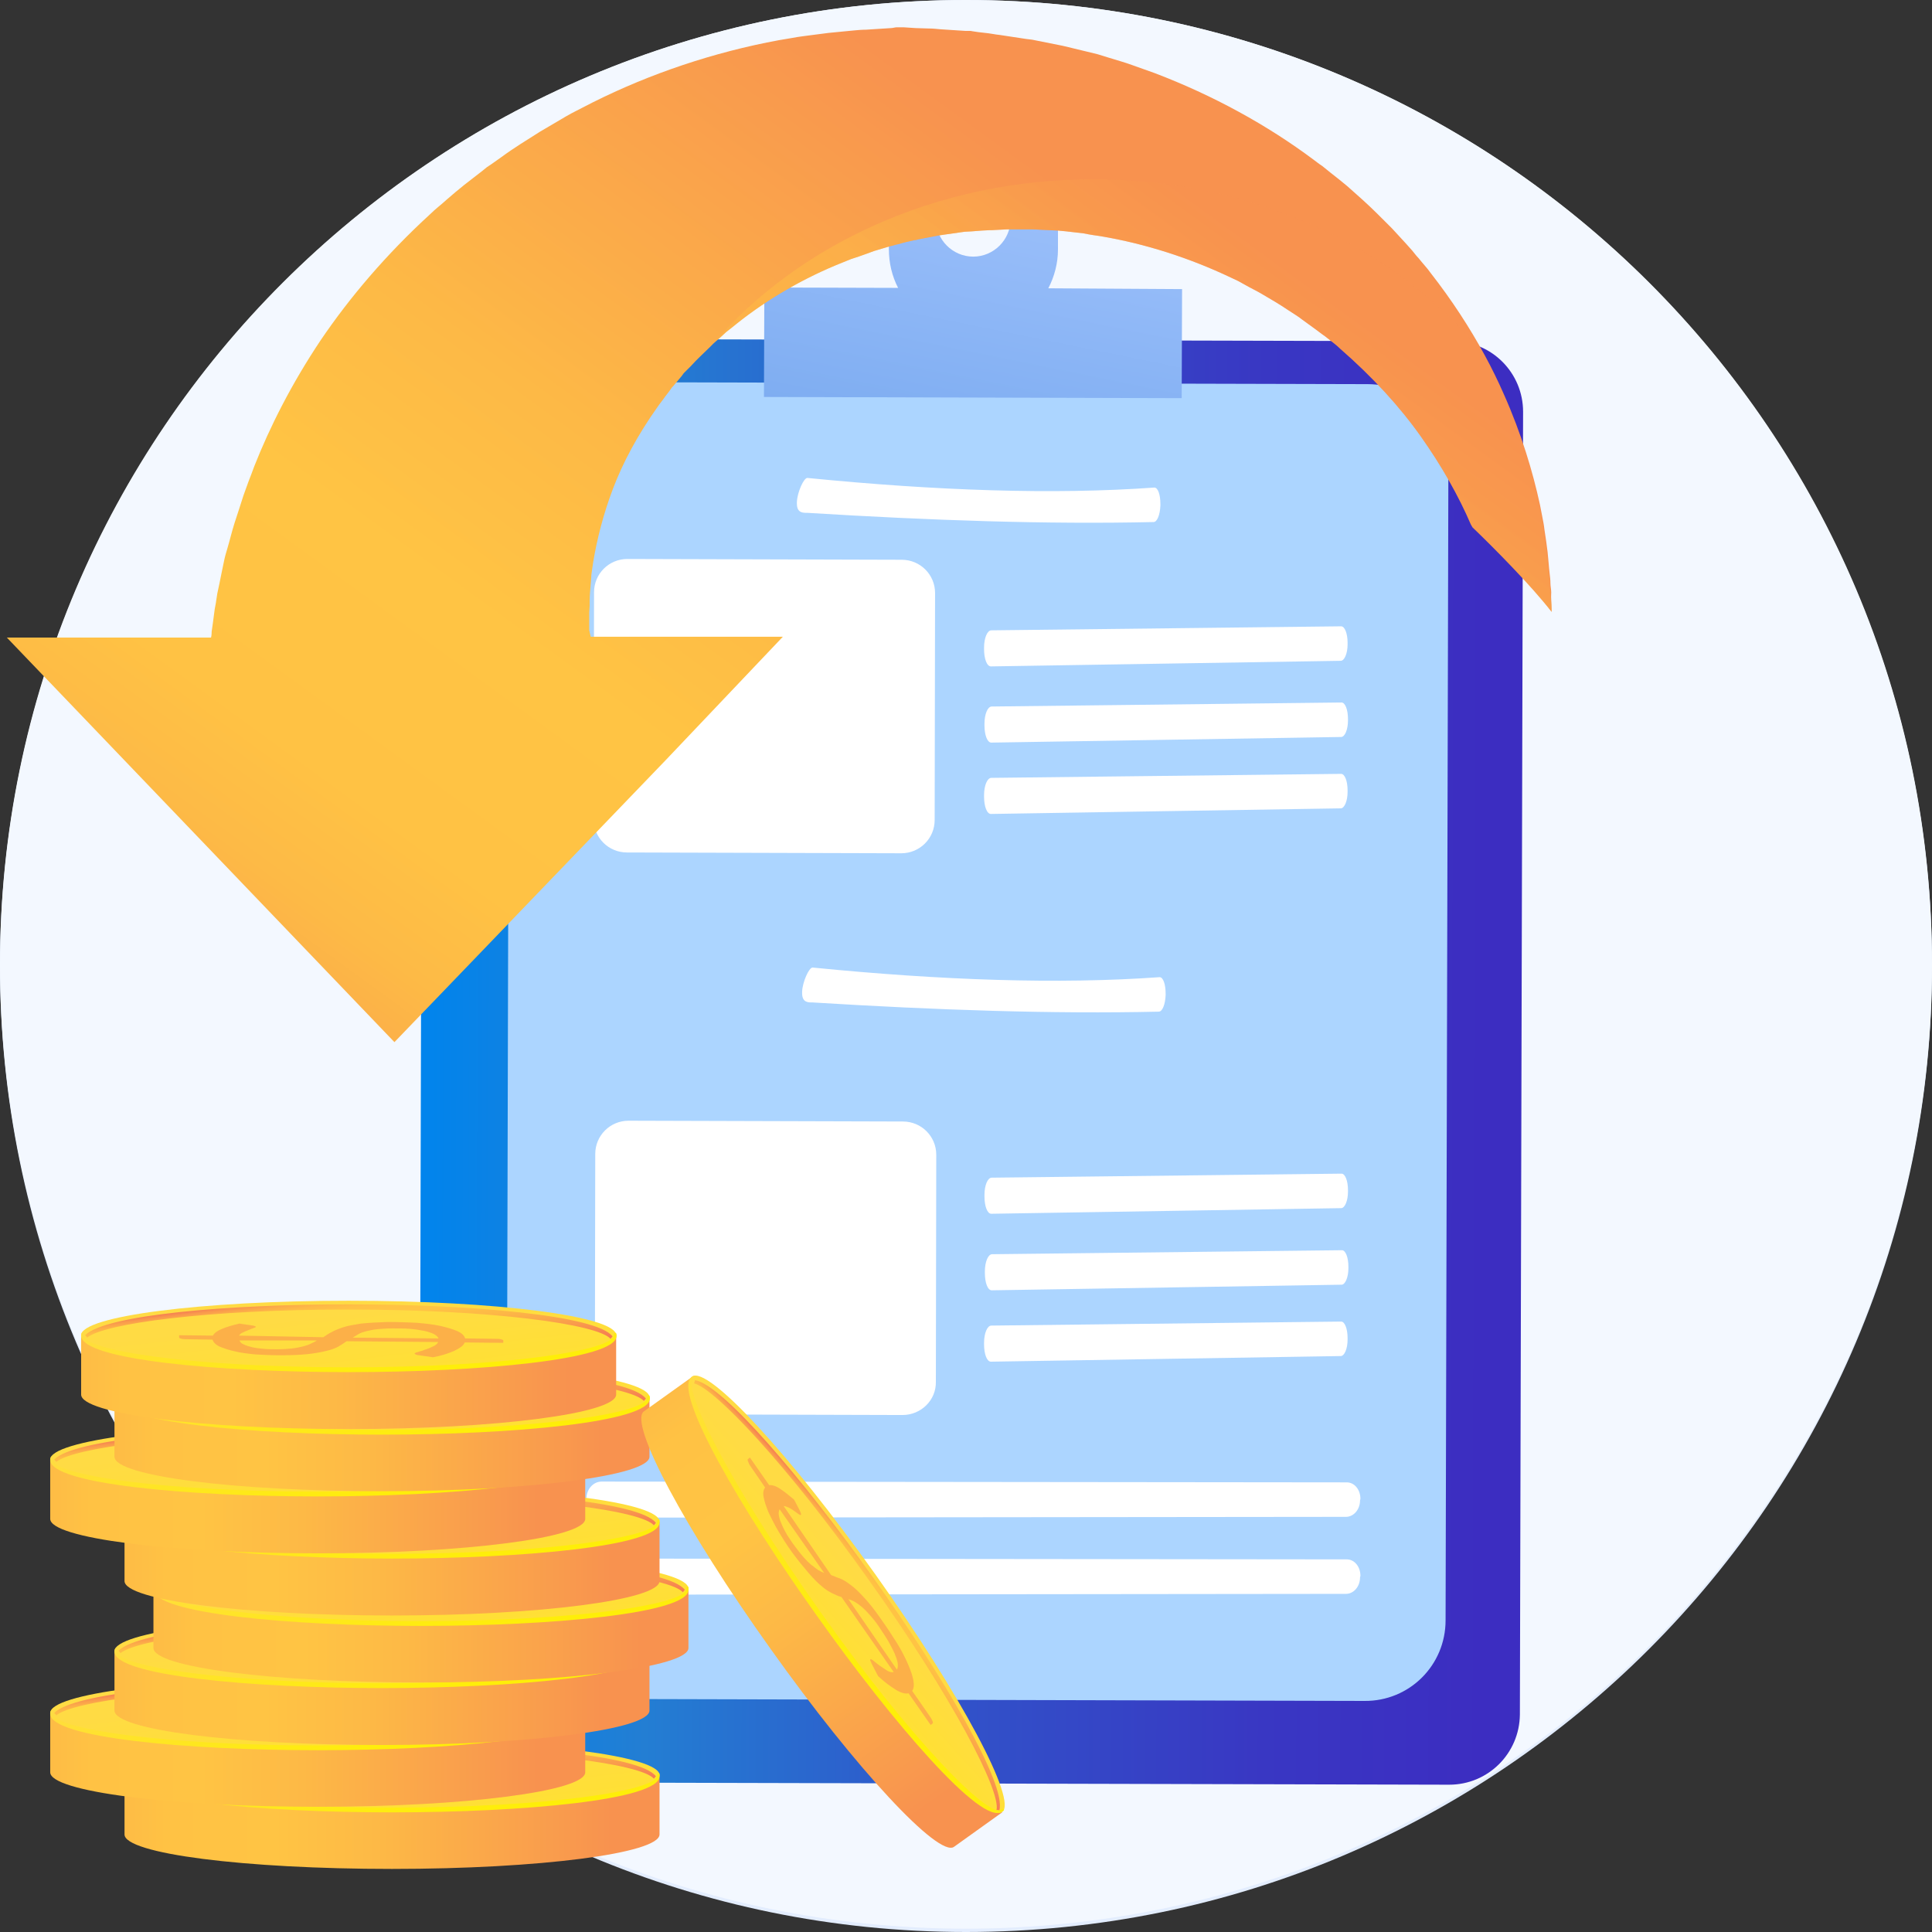 <svg width="100" height="100" viewBox="0 0 100 100" fill="none" xmlns="http://www.w3.org/2000/svg">
<rect x="0" y="0" width="100" height="100" fill="#333333" stroke="none"/>
<path d="M50 100C77.614 100 100 77.614 100 50C100 22.386 77.614 0 50 0C22.386 0 0 22.386 0 50C0 77.614 22.386 100 50 100Z" fill="#E3EDFE"/>
<path d="M35.674 41.35L30.192 40.022L29.893 41.264C29.143 44.348 30.963 47.453 33.983 48.352L33.169 51.714L50.599 55.954L50.728 55.418L33.833 51.307L34.646 47.967L34.389 47.902C31.52 47.196 29.743 44.283 30.449 41.414L30.621 40.708L36.102 42.035L38.244 33.277L41.327 34.026L40.214 38.63L41.392 38.909C42.698 39.23 44.025 39.016 45.16 38.309C46.209 37.667 46.98 36.66 47.323 35.483L50.278 36.211L48.287 44.348L57.344 46.553L55.931 52.399L56.681 52.592C59.957 53.384 63.276 51.457 64.197 48.245L78.972 51.842L76.488 62.014L77.023 62.142L87.644 18.63L43.833 7.902L35.674 41.35ZM44.839 37.817C43.833 38.438 42.633 38.63 41.477 38.352L40.835 38.202L41.948 33.598L38.351 32.72L44.239 8.566L56.188 11.478L50.299 35.633L46.895 34.797L46.831 35.076C46.831 35.097 46.831 35.097 46.831 35.119C46.531 36.232 45.824 37.196 44.839 37.817ZM79.079 51.264L63.79 47.538L63.726 47.795C62.976 50.857 59.871 52.763 56.788 52.014L56.574 51.95L57.987 46.104L48.929 43.898L50.92 35.761L50.835 35.74L56.723 11.585L86.98 18.952L79.079 51.264Z" fill="url(#paint0_linear)"/>
<path d="M66.081 59.166L50.535 55.354L43.512 84.198L70.043 90.665L72.227 81.735L72.248 81.714L72.227 81.693L73.062 78.288L73.105 78.266L73.083 78.224L73.94 74.755H73.961V74.733L76.488 64.412L76.531 64.391L76.51 64.348L77.109 61.843L73.105 60.858L74.625 54.669L74.09 54.541C70.578 53.684 67.066 55.761 66.081 59.166ZM57.045 57.517L56.938 57.581L71.649 81.778L70.985 84.498L54.133 56.789L57.045 57.517ZM53.383 56.618L70.792 85.247L70.043 88.331L50.771 56.639L50.921 56.018L53.383 56.618ZM50.471 85.333L45.717 77.517L45.696 77.538L46.36 74.776L53.191 86.018L50.471 85.333ZM49.722 85.162L46.981 84.498L47.023 84.476L44.882 80.965H44.861L45.525 78.245L49.722 85.162ZM53.94 86.189L46.552 74.027L47.216 71.307L56.681 86.853L53.94 86.189ZM57.409 87.025L47.388 70.536L48.051 67.817L60.128 87.688L57.409 87.025ZM60.899 87.881L48.244 67.067L48.908 64.348L63.619 88.545L60.899 87.881ZM64.368 88.716L49.101 63.598L49.764 60.879L67.088 89.38L64.368 88.716ZM44.689 81.693L46.295 84.305L44.175 83.791L44.689 81.693ZM67.837 89.573L49.957 60.172L49.914 60.194L50.599 57.41L69.871 89.102L69.657 90.022L67.837 89.573ZM57.623 57.645L60.3 58.309L72.505 78.309L71.841 81.029L57.623 57.645ZM61.049 58.481L63.833 59.166L73.34 74.819L72.677 77.56L61.049 58.481ZM76.06 63.663L74.968 61.885L76.403 62.228L76.06 63.663ZM73.919 55.076L72.398 61.264L74.218 61.714L75.867 64.433L75.203 67.153L71.37 60.922L70.664 60.75L75.011 67.902L74.347 70.622L68.137 60.408L67.409 60.258L74.175 71.393L73.512 74.091L64.561 59.38L66.467 59.851L66.531 59.594C67.345 56.275 70.664 54.262 73.919 55.076Z" fill="url(#paint1_linear)"/>
<path d="M54.218 76.254L45.267 79.252C42.719 79.851 39.871 80.751 36.831 81.757C33.79 82.763 30.942 83.77 28.501 84.819L19.314 87.86L19.871 89.744C20.235 90.943 28.458 89.273 38.137 86.04C47.73 82.828 55.139 79.252 54.775 78.074L54.753 78.01L54.218 76.254Z" fill="url(#paint2_linear)"/>
<path d="M54.239 76.274C54.603 77.451 47.194 80.963 37.601 84.154C27.901 87.387 19.7 89.036 19.336 87.837C18.972 86.638 26.595 83.062 36.274 79.85C45.845 76.68 53.854 75.096 54.239 76.274Z" fill="url(#paint3_linear)"/>
<path d="M34.518 51.906L31.092 56.767L36.681 58.801C42.912 61.071 47.752 66.146 49.786 72.591L51.178 77.003C51.199 77.088 51.156 77.174 51.049 77.302L37.152 81.114L36.231 81.414L22.569 86.746C22.42 86.703 22.355 86.66 22.334 86.574L20.985 82.078C19.015 75.525 20.15 68.416 24.09 62.848L27.537 57.945L21.948 55.91C15.674 53.641 10.878 48.544 8.972 42.185L7.602 37.623L21.692 34.047L22.612 33.769L36.06 28.951L37.473 33.426C39.4 39.636 38.33 46.489 34.518 51.906Z" fill="white"/>
<path d="M51.156 77.003C51.178 77.089 51.135 77.196 51.049 77.303C50.15 78.374 44.432 80.857 37.281 83.234C30.086 85.633 23.897 87.089 22.548 86.746C22.398 86.703 22.313 86.639 22.27 86.575C22.013 85.74 28.351 82.913 36.36 80.258C44.304 77.645 50.899 76.189 51.156 77.003Z" fill="#BFC8D6"/>
<path d="M32.955 67.923L32.206 68.159L28.502 56.124L29.23 55.889L32.955 67.923Z" fill="url(#paint4_linear)"/>
<path d="M26.724 48.931L18.18 51.607L18.843 52.207C18.843 52.207 23.404 55.826 29.143 56.768C33.297 52.678 35.011 47.132 35.011 47.132L35.203 46.254L26.724 48.931Z" fill="url(#paint5_linear)"/>
<path d="M35.161 46.124C35.31 46.573 31.627 48.115 26.938 49.593C22.227 51.07 18.265 51.905 18.137 51.456C18.009 51.006 21.734 49.443 26.445 47.965C31.135 46.488 35.032 45.674 35.161 46.124Z" fill="url(#paint6_linear)"/>
<path d="M48.63 77.837C44.668 80.064 38.137 82.334 37.195 82.655C37.195 82.655 37.131 82.677 37.088 82.698C37.045 82.719 36.981 82.741 36.981 82.741C36.467 82.912 34.368 83.576 31.82 84.261C29.572 84.861 26.981 85.46 24.861 85.739V85.717C24.861 85.696 24.797 85.503 24.711 85.182C24.326 83.576 23.212 78.972 23.705 77.752C24.304 76.296 32.034 67.366 32.291 67.066C32.677 67.174 43.897 69.893 45.182 70.728C45.525 70.942 45.932 71.563 46.338 72.313C46.809 73.169 47.259 74.24 47.666 75.225C48.201 76.638 48.63 77.837 48.63 77.837Z" fill="url(#paint7_linear)"/>
<path d="M38.951 28.031L30.128 30.729C27.623 31.265 24.818 32.078 21.82 32.999C18.822 33.92 16.017 34.819 13.597 35.783L4.561 38.545L5.075 40.28C5.075 40.28 5.075 40.301 5.075 40.322C5.418 41.479 13.512 40.023 23.062 37.089C32.527 34.177 39.85 30.922 39.486 29.787V29.766L38.951 28.031Z" fill="url(#paint8_linear)"/>
<path d="M38.951 28.031C39.315 29.144 31.991 32.399 22.527 35.29C12.976 38.224 4.882 39.68 4.54 38.523C4.197 37.367 11.713 34.069 21.242 31.178C30.707 28.309 38.587 26.896 38.951 28.031Z" fill="url(#paint9_linear)"/>
<path d="M18.202 29.785C20.792 29.785 22.891 27.686 22.891 25.096C22.891 22.506 20.792 20.406 18.202 20.406C15.612 20.406 13.512 22.506 13.512 25.096C13.512 27.686 15.612 29.785 18.202 29.785Z" fill="url(#paint10_linear)"/>
<path d="M18.202 29.636C20.709 29.636 22.741 27.603 22.741 25.096C22.741 22.589 20.709 20.557 18.202 20.557C15.695 20.557 13.662 22.589 13.662 25.096C13.662 27.603 15.695 29.636 18.202 29.636Z" fill="url(#paint11_linear)"/>
<path d="M22.174 25.244C22.238 23.128 20.574 21.361 18.457 21.298C16.341 21.234 14.575 22.898 14.511 25.014C14.448 27.13 16.112 28.897 18.228 28.96C20.344 29.024 22.111 27.36 22.174 25.244Z" fill="#FFD551"/>
<path d="M19.529 27.753L19.315 27.389C18.93 27.603 18.523 27.753 18.18 27.796C18.052 27.817 17.945 27.731 17.923 27.624L17.816 27.239C17.773 27.089 17.859 26.96 18.009 26.918C18.33 26.854 18.694 26.746 19.037 26.532C19.401 26.318 19.572 26.018 19.422 25.783C19.272 25.569 18.994 25.547 18.416 25.74C17.581 25.997 16.895 25.997 16.51 25.376C16.168 24.819 16.296 24.134 16.938 23.577L16.724 23.213C16.66 23.106 16.681 22.956 16.81 22.871L17.024 22.742C17.131 22.678 17.281 22.699 17.367 22.828L17.559 23.149C17.902 22.956 18.202 22.849 18.437 22.806C18.566 22.785 18.694 22.849 18.716 22.978L18.823 23.342C18.866 23.47 18.78 23.62 18.63 23.642C18.416 23.684 18.095 23.77 17.773 23.984C17.345 24.241 17.345 24.498 17.431 24.648C17.559 24.841 17.881 24.819 18.544 24.648C19.465 24.391 20 24.519 20.364 25.098C20.707 25.633 20.6 26.361 19.915 26.96L20.172 27.367C20.236 27.474 20.215 27.624 20.086 27.71L19.872 27.838C19.744 27.903 19.594 27.86 19.529 27.753Z" fill="url(#paint12_linear)"/>
<path d="M31.435 23.491C35.739 23.491 39.229 20.002 39.229 15.697C39.229 11.392 35.739 7.902 31.435 7.902C27.13 7.902 23.64 11.392 23.64 15.697C23.64 20.002 27.13 23.491 31.435 23.491Z" fill="url(#paint13_linear)"/>
<path d="M31.434 23.212C35.586 23.212 38.951 19.847 38.951 15.696C38.951 11.545 35.586 8.18 31.434 8.18C27.284 8.18 23.919 11.545 23.919 15.696C23.919 19.847 27.284 23.212 31.434 23.212Z" fill="url(#paint14_linear)"/>
<path d="M38.044 15.941C38.15 12.418 35.38 9.477 31.857 9.371C28.334 9.266 25.393 12.036 25.287 15.559C25.182 19.082 27.952 22.023 31.475 22.129C34.998 22.234 37.939 19.464 38.044 15.941Z" fill="#FFD551"/>
<path d="M33.641 20.108L33.276 19.53C32.656 19.894 31.949 20.129 31.413 20.215C31.221 20.236 31.028 20.129 30.964 19.936L30.771 19.294C30.707 19.058 30.857 18.823 31.092 18.78C31.628 18.695 32.249 18.502 32.805 18.138C33.405 17.774 33.705 17.303 33.448 16.874C33.212 16.51 32.741 16.489 31.778 16.789C30.407 17.196 29.251 17.217 28.608 16.189C28.03 15.268 28.266 14.133 29.315 13.191L28.951 12.613C28.823 12.42 28.887 12.185 29.079 12.056L29.422 11.842C29.615 11.714 29.85 11.778 29.979 11.971L30.3 12.506C30.878 12.163 31.349 12.014 31.756 11.928C31.97 11.885 32.163 12.014 32.227 12.206L32.398 12.806C32.463 13.041 32.334 13.277 32.099 13.32C31.735 13.405 31.221 13.534 30.664 13.898C29.957 14.326 29.957 14.754 30.107 15.011C30.3 15.333 30.857 15.29 31.949 14.99C33.491 14.562 34.369 14.776 34.968 15.739C35.525 16.639 35.375 17.838 34.219 18.844L34.626 19.508C34.754 19.701 34.69 19.936 34.497 20.065L34.154 20.279C34.026 20.343 33.769 20.3 33.641 20.108Z" fill="url(#paint15_linear)"/>
<path d="M53.212 20.835C58.333 20.835 62.484 16.684 62.484 11.563C62.484 6.442 58.333 2.291 53.212 2.291C48.091 2.291 43.94 6.442 43.94 11.563C43.94 16.684 48.091 20.835 53.212 20.835Z" fill="url(#paint16_linear)"/>
<path d="M53.212 20.534C58.167 20.534 62.184 16.517 62.184 11.562C62.184 6.607 58.167 2.59 53.212 2.59C48.257 2.59 44.24 6.607 44.24 11.562C44.24 16.517 48.257 20.534 53.212 20.534Z" fill="url(#paint17_linear)"/>
<path d="M61.064 11.836C61.189 7.651 57.898 4.157 53.714 4.031C49.529 3.906 46.035 7.197 45.909 11.382C45.784 15.566 49.075 19.061 53.259 19.186C57.444 19.311 60.938 16.021 61.064 11.836Z" fill="#FFD551"/>
<path d="M55.846 16.789L55.417 16.082C54.668 16.51 53.833 16.789 53.19 16.896C52.955 16.939 52.741 16.789 52.676 16.553L52.441 15.782C52.355 15.504 52.548 15.226 52.826 15.161C53.469 15.054 54.197 14.84 54.882 14.412C55.589 13.962 55.953 13.405 55.653 12.913C55.374 12.463 54.818 12.463 53.661 12.806C52.034 13.298 50.642 13.32 49.871 12.099C49.186 10.986 49.465 9.637 50.728 8.523L50.3 7.817C50.15 7.581 50.235 7.303 50.45 7.153L50.856 6.896C51.092 6.746 51.37 6.832 51.52 7.046L51.906 7.667C52.591 7.26 53.169 7.067 53.64 6.96C53.876 6.896 54.133 7.046 54.197 7.281L54.411 7.988C54.497 8.266 54.325 8.545 54.047 8.609C53.597 8.694 52.998 8.866 52.355 9.294C51.52 9.808 51.499 10.322 51.691 10.622C51.927 11.007 52.591 10.943 53.897 10.6C55.739 10.086 56.788 10.343 57.516 11.478C58.18 12.527 57.987 13.983 56.617 15.183L57.109 15.975C57.259 16.21 57.173 16.489 56.959 16.639L56.552 16.896C56.295 17.088 55.995 17.024 55.846 16.789Z" fill="url(#paint18_linear)"/>
<path d="M50 99.827C77.614 99.827 100 77.48 100 49.914C100 22.347 77.614 0 50 0C22.386 0 0 22.347 0 49.914C0 77.48 22.386 99.827 50 99.827Z" fill="#F3F8FF"/>
<path d="M75.01 92.376L25.342 92.252C23.326 92.252 21.704 90.612 21.704 88.599L21.87 21.169C21.87 19.156 23.513 17.537 25.529 17.537L75.197 17.662C77.213 17.662 78.835 19.301 78.835 21.314L78.669 88.744C78.648 90.757 77.026 92.376 75.01 92.376Z" fill="url(#paint19_linear)"/>
<path d="M70.623 88.04L30.395 87.936C28.087 87.936 26.216 86.047 26.216 83.743L26.361 23.951C26.361 21.647 28.253 19.779 30.561 19.779L70.79 19.883C73.097 19.883 74.968 21.772 74.968 24.075L74.823 83.868C74.823 86.192 72.952 88.06 70.623 88.04Z" fill="#ACD5FF"/>
<path d="M54.261 14.922C54.573 14.32 54.76 13.635 54.76 12.909V11.539C54.76 9.132 52.806 7.16 50.394 7.16C47.983 7.16 46.008 9.111 46.008 11.518V12.888C46.008 13.615 46.174 14.3 46.486 14.901L39.563 14.881L39.542 20.547L61.164 20.609L61.184 14.964L54.261 14.922ZM50.374 9.422C51.434 9.422 52.307 10.294 52.307 11.352C52.307 12.411 51.434 13.283 50.374 13.283C49.313 13.283 48.44 12.411 48.44 11.352C48.44 10.294 49.313 9.422 50.374 9.422Z" fill="url(#paint20_linear)"/>
<path d="M70.395 77.661C70.395 78.138 70.062 78.512 69.667 78.512L31.122 78.553C30.686 78.553 30.353 78.159 30.353 77.661V77.578C30.353 77.08 30.706 76.686 31.143 76.686L69.709 76.727C70.104 76.727 70.415 77.101 70.415 77.578L70.395 77.661Z" fill="white"/>
<path d="M70.395 81.647C70.395 82.125 70.062 82.498 69.667 82.498L31.122 82.54C30.686 82.54 30.353 82.145 30.353 81.647V81.564C30.353 81.066 30.706 80.672 31.143 80.672L69.709 80.713C70.104 80.713 70.415 81.087 70.415 81.564L70.395 81.647Z" fill="white"/>
<path d="M60.062 26.17C60.041 26.648 59.895 27.021 59.708 27.021C54.22 27.146 48.17 26.938 41.787 26.544C41.579 26.544 41.247 26.565 41.247 26.067V25.983C41.267 25.485 41.6 24.738 41.787 24.738C48.481 25.402 54.531 25.61 59.75 25.236C59.937 25.236 60.062 25.61 60.062 26.087V26.17Z" fill="white"/>
<path d="M46.715 73.241L32.515 73.2C31.559 73.2 30.79 72.432 30.79 71.477L30.81 59.73C30.81 58.776 31.58 58.008 32.536 58.008L46.736 58.049C47.692 58.049 48.461 58.817 48.461 59.772L48.44 71.519C48.461 72.473 47.671 73.241 46.715 73.241Z" fill="white"/>
<path d="M46.652 44.165L32.453 44.124C31.496 44.124 30.727 43.356 30.727 42.401L30.748 30.654C30.748 29.7 31.517 28.932 32.473 28.932L46.673 28.973C47.629 28.973 48.399 29.741 48.399 30.696L48.378 42.443C48.378 43.397 47.608 44.165 46.652 44.165Z" fill="white"/>
<path d="M69.751 33.352C69.751 33.829 69.584 34.203 69.397 34.203L51.289 34.493C51.081 34.493 50.935 34.099 50.935 33.601V33.518C50.935 33.02 51.102 32.626 51.31 32.626L69.418 32.418C69.605 32.418 69.751 32.791 69.751 33.269V33.352Z" fill="white"/>
<path d="M69.771 37.295C69.771 37.773 69.605 38.146 69.418 38.146L51.309 38.437C51.102 38.437 50.956 38.042 50.956 37.544V37.461C50.956 36.963 51.122 36.569 51.33 36.569L69.438 36.361C69.626 36.361 69.771 36.735 69.771 37.212V37.295Z" fill="white"/>
<path d="M69.751 40.989C69.751 41.466 69.584 41.84 69.397 41.84L51.289 42.13C51.081 42.13 50.935 41.736 50.935 41.238V41.155C50.935 40.657 51.102 40.262 51.31 40.262L69.418 40.055C69.605 40.055 69.751 40.428 69.751 40.906V40.989Z" fill="white"/>
<path d="M80.312 31.547V31.672C79.252 30.302 77.36 28.392 76.216 27.292C76.195 27.251 76.154 27.189 76.133 27.147C75.509 25.694 74.636 24.138 73.534 22.581C72.433 21.025 71.019 19.489 69.376 18.057C69.189 17.87 68.961 17.704 68.753 17.538C68.649 17.455 68.545 17.372 68.42 17.289L68.254 17.165C68.191 17.123 68.15 17.081 68.087 17.04C67.859 16.874 67.63 16.708 67.401 16.542L67.235 16.417L67.048 16.293C66.923 16.21 66.819 16.148 66.695 16.064C66.237 15.753 65.738 15.463 65.239 15.172C64.99 15.027 64.719 14.902 64.47 14.757C64.345 14.695 64.221 14.612 64.096 14.549C63.971 14.487 63.825 14.425 63.701 14.363C61.601 13.367 59.314 12.619 56.965 12.225C56.674 12.184 56.383 12.142 56.092 12.08C55.8 12.038 55.489 12.017 55.198 11.976L54.761 11.934L54.324 11.914L53.888 11.893C53.742 11.893 53.597 11.872 53.451 11.872C53.16 11.872 52.869 11.872 52.557 11.872C52.495 11.872 52.412 11.872 52.329 11.872H52.121L51.726 11.893L51.331 11.914C51.289 11.914 51.268 11.914 51.227 11.914L50.832 11.934L50.291 11.976L49.896 11.997H49.834H49.813C49.813 11.997 49.667 11.997 49.917 11.997L49.044 12.121C48.898 12.142 48.753 12.163 48.607 12.184L48.171 12.267L47.734 12.35L47.526 12.391C47.464 12.412 47.38 12.432 47.318 12.432C47.048 12.495 46.757 12.557 46.487 12.64C46.341 12.661 46.216 12.723 46.071 12.744L45.655 12.868L45.239 12.993L44.844 13.138C44.574 13.242 44.304 13.325 44.054 13.408C43.805 13.512 43.534 13.616 43.285 13.719C41.248 14.57 39.418 15.691 37.88 16.957L37.588 17.185L37.318 17.434C37.131 17.6 36.944 17.746 36.778 17.932L36.757 17.953C36.424 18.285 36.071 18.596 35.759 18.949C35.676 19.032 35.593 19.115 35.509 19.198L35.385 19.323L35.281 19.468C35.135 19.634 34.99 19.821 34.844 19.987C34.803 20.029 34.761 20.07 34.74 20.111L34.636 20.257C34.574 20.34 34.491 20.444 34.428 20.527C34.304 20.713 34.158 20.879 34.033 21.066C33.015 22.498 32.245 23.93 31.726 25.3C31.206 26.67 30.894 27.957 30.707 29.077C30.686 29.223 30.665 29.368 30.645 29.492C30.624 29.638 30.603 29.762 30.603 29.887C30.582 30.157 30.561 30.406 30.541 30.655C30.52 30.904 30.52 31.132 30.52 31.36C30.52 31.464 30.499 31.588 30.499 31.692C30.499 31.796 30.499 31.9 30.499 32.004C30.499 32.211 30.499 32.398 30.499 32.585C30.499 32.626 30.499 32.668 30.52 32.688C30.52 32.73 30.52 32.751 30.541 32.792C30.541 32.855 30.561 32.855 30.561 32.896C30.561 32.938 30.582 32.958 30.582 32.958H40.52L34.47 39.33L20.416 53.941L0.354 33H10.915C10.936 33 10.956 32.834 10.956 32.688C10.998 32.398 11.04 32.107 11.081 31.775C11.102 31.609 11.123 31.443 11.164 31.256C11.185 31.174 11.185 31.07 11.206 30.987C11.227 30.904 11.227 30.8 11.248 30.717C11.331 30.364 11.393 30.011 11.476 29.617C11.518 29.43 11.559 29.223 11.601 29.015C11.643 28.808 11.705 28.6 11.767 28.392C11.892 27.977 11.996 27.521 12.142 27.064C12.287 26.608 12.453 26.13 12.599 25.653C12.682 25.404 12.786 25.155 12.869 24.906C12.973 24.657 13.056 24.408 13.16 24.138C13.971 22.083 15.094 19.863 16.59 17.621C18.108 15.38 20 13.159 22.266 11.084C22.537 10.814 22.848 10.585 23.139 10.316C23.285 10.191 23.43 10.067 23.576 9.942L23.805 9.755L24.033 9.568C24.345 9.319 24.657 9.091 24.969 8.842L25.198 8.655L25.447 8.489C25.613 8.365 25.78 8.261 25.946 8.136C26.59 7.659 27.277 7.244 27.963 6.808C28.316 6.601 28.669 6.393 29.023 6.186C29.189 6.082 29.376 5.978 29.564 5.874C29.751 5.77 29.938 5.687 30.125 5.584C33.056 4.048 36.32 2.886 39.688 2.201C40.104 2.118 40.541 2.035 40.956 1.972C41.372 1.889 41.809 1.848 42.245 1.786L42.89 1.703L43.534 1.64L44.179 1.578C44.387 1.557 44.615 1.537 44.823 1.537C45.26 1.516 45.676 1.474 46.112 1.454C46.216 1.454 46.32 1.412 46.424 1.412H46.757L47.401 1.454L48.046 1.474C48.254 1.474 48.482 1.495 48.69 1.516L49.959 1.599C50.25 1.599 50.062 1.599 50.125 1.599H50.166H50.229L50.353 1.62L50.624 1.661L51.164 1.723L51.435 1.765L51.559 1.786L51.726 1.806L52.412 1.91L53.098 2.014L53.43 2.055C53.534 2.076 53.638 2.097 53.742 2.118C54.158 2.201 54.574 2.284 54.99 2.367C55.198 2.408 55.406 2.471 55.593 2.512L56.196 2.657L56.798 2.803L57.401 2.989C57.796 3.114 58.191 3.218 58.586 3.363C58.981 3.508 59.356 3.633 59.751 3.778C62.807 4.94 65.593 6.476 67.984 8.261C68.129 8.365 68.275 8.489 68.441 8.593C68.586 8.718 68.732 8.821 68.877 8.946C69.168 9.174 69.46 9.402 69.73 9.631C70.27 10.108 70.811 10.585 71.31 11.084C71.435 11.208 71.559 11.333 71.684 11.457L71.871 11.644L72.058 11.831C72.287 12.08 72.537 12.35 72.765 12.599L72.931 12.785L73.098 12.972C73.202 13.097 73.306 13.242 73.43 13.367C73.638 13.636 73.867 13.865 74.054 14.134C75.156 15.546 76.071 16.957 76.84 18.368C77.214 19.053 77.547 19.738 77.838 20.402C78.753 22.457 79.335 24.408 79.709 26.13C79.751 26.358 79.792 26.566 79.834 26.774C79.875 26.981 79.917 27.189 79.938 27.396C80 27.811 80.062 28.206 80.104 28.579C80.146 28.953 80.166 29.326 80.208 29.679C80.229 29.845 80.25 30.011 80.25 30.177C80.25 30.343 80.291 30.509 80.291 30.655C80.27 30.966 80.312 31.256 80.312 31.547Z" fill="url(#paint21_linear)"/>
<path opacity="0.4" d="M80.312 31.547V31.671C79.252 30.301 77.36 28.392 76.217 27.292C76.196 27.25 76.154 27.188 76.134 27.147C75.51 25.694 74.637 24.137 73.535 22.581C72.433 21.024 71.019 19.488 69.377 18.056C69.19 17.869 68.961 17.703 68.753 17.538C68.649 17.454 68.545 17.371 68.421 17.288L68.254 17.164C68.192 17.122 68.15 17.081 68.088 17.039C67.859 16.873 67.63 16.707 67.402 16.541L67.236 16.417L67.048 16.292C66.924 16.209 66.82 16.147 66.695 16.064C66.238 15.753 65.739 15.462 65.24 15.171C64.99 15.026 64.72 14.902 64.47 14.756C64.346 14.694 64.221 14.611 64.096 14.549C63.971 14.487 63.826 14.424 63.701 14.362C61.601 13.366 59.315 12.619 56.965 12.224C56.674 12.183 56.383 12.141 56.092 12.079C55.801 12.038 55.489 12.017 55.198 11.975L54.761 11.934L54.325 11.913L53.888 11.892C53.743 11.892 53.597 11.872 53.452 11.872C53.161 11.872 52.87 11.872 52.558 11.872C52.495 11.872 52.412 11.872 52.329 11.872H52.121L51.726 11.892L51.331 11.913C51.289 11.913 51.269 11.913 51.227 11.913L50.832 11.934L50.292 11.975L49.897 11.996H49.834H49.813C49.813 11.996 49.668 11.996 49.917 11.996L49.044 12.121C48.899 12.141 48.753 12.162 48.608 12.183L48.171 12.266L47.734 12.349L47.527 12.39C47.464 12.411 47.381 12.432 47.319 12.432C47.048 12.494 46.757 12.556 46.487 12.639C46.342 12.66 46.217 12.723 46.071 12.743L45.656 12.868L45.24 12.992L44.845 13.138C44.574 13.241 44.304 13.324 44.055 13.407C43.805 13.511 43.535 13.615 43.285 13.719C41.248 14.57 39.418 15.69 37.88 16.956L37.589 17.185L37.319 17.434C37.132 17.6 36.944 17.745 36.778 17.932L36.757 17.953C41.227 12.702 48.441 9.277 56.612 9.277C64.969 9.277 72.35 12.868 76.778 18.326C77.152 19.011 77.485 19.696 77.776 20.36C78.691 22.415 79.273 24.366 79.647 26.088C79.689 26.316 79.73 26.524 79.772 26.732C79.813 26.939 79.855 27.147 79.876 27.354C79.938 27.769 80.001 28.164 80.042 28.537C80.084 28.911 80.105 29.284 80.146 29.637C80.167 29.803 80.188 29.969 80.188 30.135C80.188 30.301 80.229 30.467 80.229 30.613C80.271 30.965 80.312 31.256 80.312 31.547Z" fill="url(#paint22_linear)"/>
<path d="M6.445 91.879V94.951C6.445 95.947 12.64 96.735 20.291 96.735C27.942 96.735 34.137 95.926 34.137 94.951V91.879H6.445Z" fill="url(#paint23_linear)"/>
<path d="M34.137 91.879C34.137 92.875 27.942 93.663 20.291 93.663C12.64 93.663 6.445 92.854 6.445 91.879C6.445 90.882 12.64 90.094 20.291 90.094C27.942 90.094 34.137 90.903 34.137 91.879Z" fill="url(#paint24_linear)"/>
<path d="M20.291 93.808C13.513 93.808 6.445 93.165 6.445 91.919C6.445 91.857 6.466 91.732 6.528 91.732C6.59 91.732 6.57 91.836 6.57 91.898C6.57 92.687 12.204 93.559 20.291 93.559C28.378 93.559 34.012 92.687 34.012 91.898C34.012 91.836 34.033 91.774 34.096 91.774C34.158 91.774 34.137 91.857 34.137 91.94C34.137 93.165 27.069 93.808 20.291 93.808Z" fill="url(#paint25_linear)"/>
<path d="M18.981 91.982C19.126 91.878 19.251 91.795 19.417 91.712C19.563 91.629 19.771 91.546 20.02 91.463C20.27 91.38 20.561 91.339 20.935 91.276C21.309 91.235 21.767 91.214 22.307 91.193C22.848 91.193 23.347 91.214 23.804 91.235C24.282 91.276 24.677 91.318 25.051 91.401C25.405 91.484 25.696 91.567 25.925 91.671C26.153 91.775 26.278 91.899 26.32 92.044L27.879 92.065C27.983 92.065 28.087 92.065 28.17 92.086C28.253 92.106 28.295 92.127 28.295 92.148V92.273L26.299 92.252C26.236 92.418 26.049 92.542 25.758 92.688C25.467 92.812 25.114 92.937 24.656 93.02L23.929 92.916C23.866 92.916 23.804 92.895 23.762 92.874C23.721 92.854 23.7 92.833 23.7 92.833C23.7 92.812 23.762 92.771 23.866 92.75C23.97 92.708 24.116 92.688 24.241 92.625C24.386 92.584 24.532 92.522 24.656 92.459C24.802 92.397 24.885 92.314 24.927 92.231L20.186 92.19C20.062 92.273 19.916 92.376 19.771 92.459C19.625 92.542 19.417 92.625 19.147 92.688C18.898 92.75 18.565 92.812 18.191 92.854C17.817 92.895 17.338 92.916 16.756 92.916C16.32 92.916 15.904 92.895 15.488 92.874C15.072 92.833 14.698 92.791 14.386 92.708C14.074 92.646 13.804 92.542 13.596 92.459C13.388 92.356 13.284 92.231 13.243 92.106L11.954 92.086C11.85 92.086 11.746 92.086 11.642 92.065C11.559 92.044 11.517 92.023 11.517 92.003V91.878L13.264 91.899C13.347 91.754 13.492 91.65 13.742 91.546C13.991 91.442 14.282 91.359 14.636 91.276L15.218 91.359C15.405 91.38 15.488 91.422 15.488 91.442C15.488 91.463 15.446 91.484 15.384 91.505C15.301 91.525 15.218 91.567 15.114 91.608C15.01 91.65 14.906 91.692 14.823 91.733C14.719 91.775 14.656 91.837 14.615 91.899L18.981 91.982ZM14.656 92.169C14.698 92.252 14.76 92.335 14.885 92.376C15.01 92.439 15.155 92.48 15.322 92.522C15.509 92.563 15.696 92.584 15.925 92.605C16.153 92.625 16.382 92.625 16.631 92.625C16.922 92.625 17.172 92.605 17.38 92.584C17.588 92.563 17.775 92.522 17.941 92.48C18.108 92.439 18.232 92.397 18.357 92.335C18.482 92.273 18.586 92.231 18.669 92.169H14.656ZM24.947 92.044C24.906 91.961 24.823 91.878 24.698 91.816C24.573 91.754 24.386 91.692 24.178 91.65C23.97 91.608 23.721 91.567 23.451 91.546C23.18 91.525 22.868 91.505 22.536 91.525C22.245 91.525 21.974 91.546 21.767 91.567C21.559 91.588 21.372 91.629 21.205 91.671C21.039 91.712 20.914 91.754 20.81 91.816C20.706 91.878 20.602 91.941 20.498 92.003L24.947 92.044Z" fill="#FCB048"/>
<path d="M20.291 90.279C14.116 90.279 7.692 90.819 6.652 91.877C6.694 91.919 6.736 91.96 6.756 92.002C7.629 91.275 12.931 90.549 20.27 90.549C27.796 90.549 33.201 91.317 33.846 92.064C33.887 92.023 33.908 91.981 33.95 91.94C33.118 90.84 26.569 90.279 20.291 90.279Z" fill="url(#paint26_linear)"/>
<path d="M2.599 88.662V91.734C2.599 92.73 8.794 93.519 16.445 93.519C24.096 93.519 30.291 92.709 30.291 91.734V88.662H2.599Z" fill="url(#paint27_linear)"/>
<path d="M30.291 88.662C30.291 89.658 24.096 90.447 16.445 90.447C8.794 90.447 2.599 89.637 2.599 88.662C2.599 87.666 8.794 86.877 16.445 86.877C24.096 86.877 30.291 87.686 30.291 88.662Z" fill="url(#paint28_linear)"/>
<path d="M16.445 90.591C9.667 90.591 2.599 89.948 2.599 88.702C2.599 88.64 2.619 88.516 2.682 88.516C2.744 88.516 2.723 88.619 2.723 88.682C2.723 89.47 8.357 90.342 16.445 90.342C24.532 90.342 30.166 89.47 30.166 88.682C30.166 88.619 30.187 88.557 30.249 88.557C30.312 88.557 30.312 88.64 30.312 88.723C30.291 89.948 23.222 90.591 16.445 90.591Z" fill="url(#paint29_linear)"/>
<path d="M15.135 88.765C15.28 88.662 15.405 88.578 15.572 88.495C15.717 88.412 15.925 88.329 16.174 88.246C16.424 88.163 16.715 88.122 17.089 88.06C17.463 88.018 17.921 87.997 18.461 87.977C19.002 87.977 19.501 87.997 19.958 88.018C20.436 88.06 20.831 88.101 21.206 88.184C21.559 88.267 21.85 88.35 22.079 88.454C22.308 88.558 22.432 88.682 22.474 88.828L24.033 88.848C24.137 88.848 24.241 88.848 24.324 88.869C24.407 88.89 24.449 88.91 24.449 88.931V89.056L22.453 89.035C22.391 89.201 22.204 89.326 21.913 89.471C21.622 89.595 21.268 89.72 20.811 89.803L20.083 89.699C20.021 89.699 19.958 89.678 19.917 89.658C19.875 89.637 19.854 89.616 19.854 89.616C19.854 89.595 19.917 89.554 20.021 89.533C20.125 89.492 20.27 89.471 20.395 89.409C20.54 89.367 20.686 89.305 20.811 89.243C20.956 89.18 21.039 89.097 21.081 89.014L16.341 88.973C16.216 89.056 16.071 89.159 15.925 89.243C15.78 89.326 15.572 89.409 15.301 89.471C15.052 89.533 14.719 89.595 14.345 89.637C13.971 89.678 13.493 89.699 12.911 89.699C12.474 89.699 12.058 89.678 11.642 89.658C11.226 89.616 10.852 89.575 10.54 89.492C10.229 89.429 9.958 89.326 9.75 89.243C9.542 89.139 9.439 89.014 9.397 88.89L8.108 88.869C8.004 88.869 7.9 88.869 7.796 88.848C7.713 88.828 7.671 88.807 7.671 88.786V88.662L9.418 88.682C9.501 88.537 9.646 88.433 9.896 88.329C10.145 88.226 10.437 88.143 10.79 88.06L11.372 88.143C11.559 88.163 11.642 88.205 11.642 88.226C11.642 88.246 11.601 88.267 11.538 88.288C11.455 88.309 11.372 88.35 11.268 88.392C11.164 88.433 11.06 88.475 10.977 88.516C10.873 88.558 10.811 88.62 10.769 88.682L15.135 88.765ZM10.811 88.931C10.852 89.014 10.915 89.097 11.039 89.139C11.164 89.201 11.31 89.243 11.476 89.284C11.663 89.326 11.85 89.346 12.079 89.367C12.308 89.388 12.536 89.388 12.786 89.388C13.077 89.388 13.326 89.367 13.534 89.346C13.742 89.326 13.929 89.284 14.095 89.243C14.262 89.201 14.387 89.159 14.511 89.097C14.636 89.035 14.74 88.993 14.823 88.931H10.811ZM21.102 88.828C21.06 88.745 20.977 88.661 20.852 88.599C20.727 88.537 20.54 88.475 20.332 88.433C20.125 88.392 19.875 88.35 19.605 88.329C19.335 88.309 19.023 88.288 18.69 88.309C18.399 88.309 18.129 88.329 17.921 88.35C17.713 88.371 17.526 88.412 17.36 88.454C17.193 88.495 17.069 88.537 16.965 88.599C16.861 88.661 16.757 88.724 16.653 88.786L21.102 88.828Z" fill="#FCB048"/>
<path d="M16.445 87.064C10.27 87.064 3.846 87.604 2.807 88.662C2.848 88.704 2.89 88.746 2.911 88.787C3.784 88.061 9.085 87.334 16.424 87.334C23.95 87.334 29.355 88.102 30 88.849C30.042 88.808 30.062 88.766 30.104 88.725C29.272 87.625 22.724 87.064 16.445 87.064Z" fill="url(#paint30_linear)"/>
<path d="M5.925 85.465V88.537C5.925 89.533 12.12 90.321 19.771 90.321C27.422 90.321 33.617 89.512 33.617 88.537V85.465H5.925Z" fill="url(#paint31_linear)"/>
<path d="M33.617 85.465C33.617 86.461 27.422 87.25 19.771 87.25C12.12 87.25 5.925 86.44 5.925 85.465C5.925 84.469 12.12 83.68 19.771 83.68C27.401 83.659 33.617 84.469 33.617 85.465Z" fill="url(#paint32_linear)"/>
<path d="M19.771 87.374C12.993 87.374 5.925 86.731 5.925 85.486C5.925 85.423 5.946 85.299 6.008 85.299C6.07 85.299 6.05 85.403 6.05 85.465C6.05 86.254 11.684 87.125 19.771 87.125C27.858 87.125 33.492 86.254 33.492 85.465C33.492 85.403 33.513 85.34 33.575 85.34C33.638 85.34 33.638 85.423 33.638 85.506C33.617 86.731 26.528 87.374 19.771 87.374Z" fill="url(#paint33_linear)"/>
<path d="M18.461 85.548C18.607 85.445 18.731 85.362 18.898 85.279C19.043 85.196 19.251 85.113 19.501 85.03C19.75 84.947 20.041 84.905 20.415 84.843C20.79 84.801 21.247 84.781 21.788 84.76C22.328 84.76 22.827 84.781 23.285 84.801C23.763 84.843 24.158 84.884 24.532 84.967C24.885 85.05 25.176 85.133 25.405 85.237C25.634 85.341 25.759 85.465 25.8 85.611L27.359 85.631C27.463 85.631 27.567 85.631 27.65 85.652C27.733 85.673 27.775 85.694 27.775 85.715V85.839L25.779 85.818C25.717 85.984 25.53 86.109 25.239 86.254C24.948 86.379 24.594 86.503 24.137 86.586L23.409 86.482C23.347 86.482 23.285 86.462 23.243 86.441C23.201 86.42 23.18 86.399 23.18 86.399C23.18 86.379 23.243 86.337 23.347 86.316C23.451 86.275 23.596 86.254 23.721 86.192C23.867 86.15 24.012 86.088 24.137 86.026C24.282 85.963 24.366 85.88 24.407 85.797L19.667 85.756C19.542 85.839 19.397 85.943 19.251 86.026C19.106 86.109 18.898 86.192 18.628 86.254C18.378 86.316 18.045 86.379 17.671 86.42C17.297 86.462 16.819 86.482 16.237 86.482C15.8 86.482 15.384 86.462 14.969 86.441C14.553 86.399 14.178 86.358 13.867 86.275C13.555 86.213 13.284 86.109 13.077 86.026C12.869 85.922 12.765 85.797 12.723 85.673L11.434 85.652C11.33 85.652 11.226 85.652 11.122 85.631C11.039 85.611 10.998 85.59 10.998 85.569V85.445L12.744 85.465C12.827 85.32 12.973 85.216 13.222 85.113C13.472 85.009 13.763 84.926 14.116 84.843L14.698 84.926C14.885 84.947 14.969 84.988 14.969 85.009C14.969 85.03 14.927 85.05 14.864 85.071C14.781 85.092 14.698 85.133 14.594 85.175C14.49 85.216 14.386 85.258 14.303 85.299C14.199 85.341 14.137 85.403 14.095 85.465L18.461 85.548ZM14.137 85.735C14.178 85.818 14.241 85.901 14.366 85.943C14.49 86.005 14.636 86.046 14.802 86.088C14.989 86.129 15.176 86.15 15.405 86.171C15.634 86.192 15.862 86.192 16.112 86.192C16.403 86.192 16.652 86.171 16.86 86.15C17.068 86.129 17.255 86.088 17.422 86.046C17.588 86.005 17.713 85.963 17.837 85.901C17.962 85.839 18.066 85.797 18.149 85.735H14.137ZM24.428 85.611C24.386 85.528 24.303 85.445 24.178 85.382C24.054 85.32 23.867 85.258 23.659 85.216C23.451 85.175 23.201 85.133 22.931 85.113C22.661 85.092 22.349 85.071 22.016 85.092C21.725 85.092 21.455 85.113 21.247 85.133C21.039 85.154 20.852 85.196 20.686 85.237C20.519 85.279 20.395 85.32 20.291 85.382C20.187 85.445 20.083 85.507 19.979 85.569L24.428 85.611Z" fill="#FCB048"/>
<path d="M19.771 83.846C13.596 83.846 7.172 84.385 6.133 85.444C6.174 85.485 6.216 85.527 6.237 85.568C7.11 84.842 12.411 84.115 19.75 84.115C27.276 84.115 32.682 84.883 33.326 85.631C33.368 85.589 33.389 85.547 33.43 85.506C32.599 84.427 26.05 83.846 19.771 83.846Z" fill="url(#paint34_linear)"/>
<path d="M7.942 82.228V85.3C7.942 86.296 14.137 87.085 21.788 87.085C29.439 87.085 35.634 86.276 35.634 85.3V82.228H7.942Z" fill="url(#paint35_linear)"/>
<path d="M21.788 84.013C29.436 84.013 35.635 83.214 35.635 82.228C35.635 81.243 29.436 80.443 21.788 80.443C14.142 80.443 7.942 81.243 7.942 82.228C7.942 83.214 14.142 84.013 21.788 84.013Z" fill="url(#paint36_linear)"/>
<path d="M21.788 84.157C15.011 84.157 7.942 83.514 7.942 82.269C7.942 82.207 7.963 82.082 8.025 82.082C8.087 82.082 8.067 82.186 8.067 82.248C8.067 83.037 13.701 83.908 21.788 83.908C29.875 83.908 35.51 83.037 35.51 82.248C35.51 82.186 35.53 82.124 35.593 82.124C35.655 82.124 35.634 82.207 35.634 82.29C35.634 83.514 28.545 84.157 21.788 84.157Z" fill="url(#paint37_linear)"/>
<path d="M20.478 82.332C20.624 82.228 20.748 82.145 20.915 82.062C21.06 81.979 21.268 81.896 21.518 81.813C21.767 81.73 22.058 81.688 22.433 81.626C22.807 81.585 23.264 81.564 23.805 81.543C24.345 81.543 24.844 81.564 25.302 81.585C25.78 81.626 26.175 81.668 26.549 81.751C26.902 81.834 27.193 81.916 27.422 82.02C27.651 82.124 27.776 82.249 27.817 82.394L29.376 82.415C29.48 82.415 29.584 82.415 29.668 82.435C29.751 82.456 29.792 82.477 29.792 82.498V82.622L27.796 82.601C27.734 82.767 27.547 82.892 27.256 83.037C26.965 83.162 26.611 83.286 26.154 83.369L25.426 83.266C25.364 83.266 25.302 83.245 25.26 83.224C25.218 83.203 25.198 83.183 25.198 83.183C25.198 83.162 25.26 83.12 25.364 83.1C25.468 83.058 25.613 83.037 25.738 82.975C25.884 82.933 26.029 82.871 26.154 82.809C26.299 82.747 26.383 82.664 26.424 82.581L21.684 82.539C21.559 82.622 21.414 82.726 21.268 82.809C21.123 82.892 20.915 82.975 20.645 83.037C20.395 83.1 20.062 83.162 19.688 83.203C19.314 83.245 18.836 83.266 18.254 83.266C17.817 83.266 17.401 83.245 16.985 83.224C16.57 83.183 16.195 83.141 15.884 83.058C15.572 82.996 15.302 82.892 15.094 82.809C14.886 82.705 14.782 82.581 14.74 82.456L13.451 82.435C13.347 82.435 13.243 82.435 13.139 82.415C13.056 82.394 13.015 82.373 13.015 82.352V82.228L14.761 82.249C14.844 82.103 14.99 82 15.239 81.896C15.489 81.792 15.78 81.709 16.133 81.626L16.715 81.709C16.902 81.73 16.985 81.771 16.985 81.792C16.985 81.813 16.944 81.834 16.882 81.854C16.798 81.875 16.715 81.916 16.611 81.958C16.507 82 16.403 82.041 16.32 82.083C16.216 82.124 16.154 82.186 16.112 82.249L20.478 82.332ZM16.133 82.518C16.175 82.601 16.237 82.684 16.362 82.726C16.487 82.788 16.632 82.83 16.798 82.871C16.985 82.913 17.173 82.933 17.401 82.954C17.63 82.975 17.859 82.975 18.108 82.975C18.399 82.975 18.649 82.954 18.857 82.933C19.064 82.913 19.252 82.871 19.418 82.83C19.584 82.788 19.709 82.747 19.834 82.684C19.959 82.622 20.062 82.581 20.146 82.518H16.133ZM26.445 82.394C26.403 82.311 26.32 82.228 26.195 82.166C26.071 82.103 25.884 82.041 25.676 82C25.468 81.958 25.218 81.916 24.948 81.896C24.678 81.875 24.366 81.854 24.033 81.875C23.742 81.875 23.472 81.896 23.264 81.916C23.056 81.937 22.869 81.979 22.703 82.02C22.537 82.062 22.412 82.103 22.308 82.166C22.204 82.228 22.1 82.29 21.996 82.352L26.445 82.394Z" fill="#FCB048"/>
<path d="M21.788 80.629C15.614 80.629 9.189 81.168 8.15 82.227C8.191 82.269 8.233 82.31 8.254 82.352C9.127 81.625 14.428 80.899 21.767 80.899C29.293 80.899 34.699 81.667 35.343 82.414C35.385 82.372 35.406 82.331 35.447 82.289C34.616 81.189 28.067 80.629 21.788 80.629Z" fill="url(#paint38_linear)"/>
<path d="M6.445 78.762V81.833C6.445 82.829 12.64 83.618 20.291 83.618C27.942 83.618 34.137 82.809 34.137 81.833V78.762H6.445Z" fill="url(#paint39_linear)"/>
<path d="M34.137 78.761C34.137 79.758 27.942 80.546 20.291 80.546C12.64 80.546 6.445 79.737 6.445 78.761C6.445 77.765 12.64 76.977 20.291 76.977C27.942 76.977 34.137 77.765 34.137 78.761Z" fill="url(#paint40_linear)"/>
<path d="M20.291 80.671C13.513 80.671 6.445 80.028 6.445 78.782C6.445 78.72 6.466 78.596 6.528 78.596C6.59 78.596 6.57 78.7 6.57 78.762C6.57 79.55 12.204 80.422 20.291 80.422C28.378 80.422 34.012 79.55 34.012 78.762C34.012 78.7 34.033 78.637 34.096 78.637C34.158 78.637 34.137 78.72 34.137 78.803C34.137 80.028 27.069 80.671 20.291 80.671Z" fill="url(#paint41_linear)"/>
<path d="M18.981 78.865C19.126 78.761 19.251 78.678 19.417 78.595C19.563 78.512 19.771 78.429 20.02 78.346C20.27 78.263 20.561 78.221 20.935 78.159C21.309 78.118 21.767 78.097 22.307 78.076C22.848 78.076 23.347 78.097 23.804 78.118C24.282 78.159 24.677 78.201 25.051 78.284C25.405 78.367 25.696 78.45 25.925 78.553C26.153 78.657 26.278 78.782 26.32 78.927L27.879 78.948C27.983 78.948 28.087 78.948 28.17 78.969C28.253 78.989 28.295 79.01 28.295 79.031V79.155L26.299 79.135C26.236 79.301 26.049 79.425 25.758 79.57C25.467 79.695 25.114 79.82 24.656 79.903L23.929 79.799C23.866 79.799 23.804 79.778 23.762 79.757C23.721 79.737 23.7 79.716 23.7 79.716C23.7 79.695 23.762 79.653 23.866 79.633C23.97 79.591 24.116 79.57 24.241 79.508C24.386 79.467 24.532 79.404 24.656 79.342C24.802 79.28 24.885 79.197 24.927 79.114L20.186 79.072C20.062 79.155 19.916 79.259 19.771 79.342C19.625 79.425 19.417 79.508 19.147 79.57C18.898 79.633 18.565 79.695 18.191 79.737C17.817 79.778 17.338 79.799 16.756 79.799C16.32 79.799 15.904 79.778 15.488 79.757C15.072 79.716 14.698 79.674 14.386 79.591C14.074 79.529 13.804 79.425 13.596 79.342C13.388 79.238 13.284 79.114 13.243 78.989L11.954 78.969C11.85 78.969 11.746 78.969 11.642 78.948C11.559 78.927 11.517 78.906 11.517 78.886V78.761L13.264 78.782C13.347 78.636 13.492 78.533 13.742 78.429C13.991 78.325 14.282 78.242 14.636 78.159L15.218 78.242C15.405 78.263 15.488 78.305 15.488 78.325C15.488 78.346 15.446 78.367 15.384 78.388C15.301 78.408 15.218 78.45 15.114 78.491C15.01 78.533 14.906 78.574 14.823 78.616C14.719 78.657 14.656 78.719 14.615 78.782L18.981 78.865ZM14.656 79.031C14.698 79.114 14.76 79.197 14.885 79.238C15.01 79.301 15.155 79.342 15.322 79.384C15.509 79.425 15.696 79.446 15.925 79.467C16.153 79.487 16.382 79.487 16.631 79.487C16.922 79.487 17.172 79.467 17.38 79.446C17.588 79.425 17.775 79.384 17.941 79.342C18.108 79.301 18.232 79.259 18.357 79.197C18.482 79.135 18.586 79.093 18.669 79.031H14.656ZM24.947 78.927C24.906 78.844 24.823 78.761 24.698 78.699C24.573 78.636 24.386 78.574 24.178 78.533C23.97 78.491 23.721 78.45 23.451 78.429C23.18 78.408 22.868 78.388 22.536 78.408C22.245 78.408 21.974 78.429 21.767 78.45C21.559 78.471 21.372 78.512 21.205 78.553C21.039 78.595 20.914 78.636 20.81 78.699C20.706 78.761 20.602 78.823 20.498 78.886L24.947 78.927Z" fill="#FCB048"/>
<path d="M20.291 77.164C14.116 77.164 7.692 77.704 6.652 78.762C6.694 78.804 6.736 78.845 6.756 78.887C7.629 78.16 12.931 77.434 20.27 77.434C27.796 77.434 33.201 78.202 33.846 78.949C33.887 78.907 33.908 78.866 33.95 78.824C33.118 77.724 26.569 77.164 20.291 77.164Z" fill="url(#paint42_linear)"/>
<path d="M2.599 75.545V78.617C2.599 79.613 8.794 80.401 16.445 80.401C24.096 80.401 30.291 79.592 30.291 78.617V75.545H2.599Z" fill="url(#paint43_linear)"/>
<path d="M16.445 77.329C24.092 77.329 30.291 76.53 30.291 75.545C30.291 74.559 24.092 73.76 16.445 73.76C8.798 73.76 2.599 74.559 2.599 75.545C2.599 76.53 8.798 77.329 16.445 77.329Z" fill="url(#paint44_linear)"/>
<path d="M16.445 77.454C9.667 77.454 2.599 76.811 2.599 75.566C2.599 75.503 2.619 75.379 2.682 75.379C2.744 75.379 2.723 75.483 2.723 75.545C2.723 76.334 8.357 77.205 16.445 77.205C24.532 77.205 30.166 76.334 30.166 75.545C30.166 75.483 30.187 75.42 30.249 75.42C30.312 75.42 30.312 75.503 30.312 75.586C30.291 76.811 23.222 77.454 16.445 77.454Z" fill="url(#paint45_linear)"/>
<path d="M15.135 75.648C15.28 75.544 15.405 75.461 15.572 75.378C15.717 75.295 15.925 75.212 16.174 75.129C16.424 75.046 16.715 75.005 17.089 74.942C17.463 74.901 17.921 74.88 18.461 74.859C19.002 74.859 19.501 74.88 19.958 74.901C20.436 74.942 20.831 74.984 21.206 75.067C21.559 75.15 21.85 75.233 22.079 75.337C22.308 75.441 22.432 75.565 22.474 75.71L24.033 75.731C24.137 75.731 24.241 75.731 24.324 75.752C24.407 75.773 24.449 75.793 24.449 75.814V75.939L22.453 75.918C22.391 76.084 22.204 76.208 21.913 76.354C21.622 76.478 21.268 76.603 20.811 76.686L20.083 76.582C20.021 76.582 19.958 76.561 19.917 76.54C19.875 76.52 19.854 76.499 19.854 76.499C19.854 76.478 19.917 76.437 20.021 76.416C20.125 76.374 20.27 76.354 20.395 76.291C20.54 76.25 20.686 76.188 20.811 76.125C20.956 76.063 21.039 75.98 21.081 75.897L16.341 75.856C16.216 75.939 16.071 76.042 15.925 76.125C15.78 76.208 15.572 76.291 15.301 76.354C15.052 76.416 14.719 76.478 14.345 76.52C13.971 76.561 13.493 76.582 12.911 76.582C12.474 76.582 12.058 76.561 11.642 76.54C11.226 76.499 10.852 76.457 10.54 76.374C10.229 76.312 9.958 76.208 9.75 76.125C9.542 76.022 9.439 75.897 9.397 75.773L8.108 75.752C8.004 75.752 7.9 75.752 7.796 75.731C7.713 75.71 7.671 75.689 7.671 75.669V75.544L9.418 75.565C9.501 75.42 9.646 75.316 9.896 75.212C10.145 75.108 10.437 75.025 10.79 74.942L11.372 75.025C11.559 75.046 11.642 75.088 11.642 75.108C11.642 75.129 11.601 75.15 11.538 75.171C11.455 75.191 11.372 75.233 11.268 75.275C11.164 75.316 11.06 75.358 10.977 75.399C10.873 75.441 10.811 75.503 10.769 75.565L15.135 75.648ZM10.811 75.814C10.852 75.897 10.915 75.98 11.039 76.022C11.164 76.084 11.31 76.125 11.476 76.167C11.663 76.208 11.85 76.229 12.079 76.25C12.308 76.271 12.536 76.271 12.786 76.271C13.077 76.271 13.326 76.25 13.534 76.229C13.742 76.208 13.929 76.167 14.095 76.125C14.262 76.084 14.387 76.042 14.511 75.98C14.636 75.918 14.74 75.876 14.823 75.814H10.811ZM21.102 75.71C21.06 75.627 20.977 75.544 20.852 75.482C20.727 75.42 20.54 75.358 20.332 75.316C20.125 75.275 19.875 75.233 19.605 75.212C19.335 75.191 19.023 75.191 18.69 75.191C18.399 75.191 18.129 75.212 17.921 75.233C17.713 75.254 17.526 75.295 17.36 75.337C17.193 75.378 17.069 75.42 16.965 75.482C16.861 75.544 16.757 75.606 16.653 75.669L21.102 75.71Z" fill="#FCB048"/>
<path d="M16.445 73.947C10.27 73.947 3.846 74.487 2.807 75.545C2.848 75.587 2.89 75.628 2.911 75.67C3.784 74.944 9.085 74.217 16.424 74.217C23.95 74.217 29.355 74.985 30 75.732C30.042 75.691 30.062 75.649 30.104 75.608C29.272 74.508 22.724 73.947 16.445 73.947Z" fill="url(#paint46_linear)"/>
<path d="M5.925 72.328V75.4C5.925 76.396 12.12 77.185 19.771 77.185C27.422 77.185 33.617 76.375 33.617 75.4V72.328H5.925Z" fill="url(#paint47_linear)"/>
<path d="M19.771 74.113C27.418 74.113 33.617 73.314 33.617 72.328C33.617 71.342 27.418 70.543 19.771 70.543C12.124 70.543 5.925 71.342 5.925 72.328C5.925 73.314 12.124 74.113 19.771 74.113Z" fill="url(#paint48_linear)"/>
<path d="M19.771 74.257C12.993 74.257 5.925 73.614 5.925 72.368C5.925 72.306 5.946 72.182 6.008 72.182C6.07 72.182 6.05 72.285 6.05 72.348C6.05 73.136 11.684 74.008 19.771 74.008C27.858 74.008 33.492 73.136 33.492 72.348C33.492 72.285 33.513 72.223 33.575 72.223C33.638 72.223 33.638 72.306 33.638 72.389C33.617 73.614 26.528 74.257 19.771 74.257Z" fill="url(#paint49_linear)"/>
<path d="M18.461 72.431C18.607 72.328 18.731 72.244 18.898 72.161C19.043 72.078 19.251 71.995 19.501 71.912C19.75 71.829 20.041 71.788 20.415 71.726C20.79 71.684 21.247 71.663 21.788 71.643C22.328 71.643 22.827 71.663 23.285 71.684C23.763 71.726 24.158 71.767 24.532 71.85C24.885 71.933 25.176 72.016 25.405 72.12C25.634 72.224 25.759 72.348 25.8 72.493L27.359 72.514C27.463 72.514 27.567 72.514 27.65 72.535C27.733 72.556 27.775 72.576 27.775 72.597V72.722L25.779 72.701C25.717 72.867 25.53 72.992 25.239 73.137C24.948 73.261 24.594 73.386 24.137 73.469L23.409 73.365C23.347 73.365 23.285 73.344 23.243 73.324C23.201 73.303 23.18 73.282 23.18 73.282C23.18 73.261 23.243 73.22 23.347 73.199C23.451 73.158 23.596 73.137 23.721 73.075C23.867 73.033 24.012 72.971 24.137 72.909C24.282 72.846 24.366 72.763 24.407 72.68L19.667 72.639C19.542 72.722 19.397 72.826 19.251 72.909C19.106 72.992 18.898 73.075 18.628 73.137C18.378 73.199 18.045 73.261 17.671 73.303C17.297 73.344 16.819 73.365 16.237 73.365C15.8 73.365 15.384 73.344 14.969 73.324C14.553 73.282 14.178 73.241 13.867 73.158C13.555 73.095 13.284 72.992 13.077 72.909C12.869 72.805 12.765 72.68 12.723 72.556L11.434 72.535C11.33 72.535 11.226 72.535 11.122 72.514C11.039 72.493 10.998 72.473 10.998 72.452V72.328L12.744 72.348C12.827 72.203 12.973 72.099 13.222 71.995C13.472 71.892 13.763 71.809 14.116 71.726L14.698 71.809C14.885 71.829 14.969 71.871 14.969 71.892C14.969 71.912 14.927 71.933 14.864 71.954C14.781 71.975 14.698 72.016 14.594 72.058C14.49 72.099 14.386 72.141 14.303 72.182C14.199 72.224 14.137 72.286 14.095 72.348L18.461 72.431ZM14.137 72.597C14.178 72.68 14.241 72.763 14.366 72.805C14.49 72.867 14.636 72.909 14.802 72.95C14.989 72.992 15.176 73.012 15.405 73.033C15.634 73.054 15.862 73.054 16.112 73.054C16.403 73.054 16.652 73.033 16.86 73.012C17.068 72.992 17.255 72.95 17.422 72.909C17.588 72.867 17.713 72.826 17.837 72.763C17.962 72.701 18.066 72.659 18.149 72.597H14.137ZM24.428 72.493C24.386 72.41 24.303 72.328 24.178 72.265C24.054 72.203 23.867 72.141 23.659 72.099C23.451 72.058 23.201 72.016 22.931 71.995C22.661 71.975 22.349 71.975 22.016 71.975C21.725 71.975 21.455 71.995 21.247 72.016C21.039 72.037 20.852 72.078 20.686 72.12C20.519 72.161 20.395 72.203 20.291 72.265C20.187 72.328 20.083 72.39 19.979 72.452L24.428 72.493Z" fill="#FCB048"/>
<path d="M19.771 70.728C13.596 70.728 7.172 71.268 6.133 72.327C6.174 72.368 6.216 72.41 6.237 72.451C7.11 71.725 12.411 70.998 19.75 70.998C27.276 70.998 32.682 71.766 33.326 72.513C33.368 72.472 33.389 72.43 33.43 72.389C32.599 71.289 26.05 70.728 19.771 70.728Z" fill="url(#paint50_linear)"/>
<path d="M4.2 69.111V72.183C4.2 73.179 10.395 73.968 18.046 73.968C25.697 73.968 31.892 73.158 31.892 72.183V69.111H4.2Z" fill="url(#paint51_linear)"/>
<path d="M18.046 70.896C25.693 70.896 31.892 70.097 31.892 69.111C31.892 68.125 25.693 67.326 18.046 67.326C10.399 67.326 4.2 68.125 4.2 69.111C4.2 70.097 10.399 70.896 18.046 70.896Z" fill="url(#paint52_linear)"/>
<path d="M18.046 71.021C11.268 71.021 4.2 70.377 4.2 69.132C4.2 69.07 4.221 68.945 4.283 68.945C4.345 68.945 4.324 69.049 4.324 69.111C4.324 69.9 9.959 70.772 18.046 70.772C26.133 70.772 31.767 69.9 31.767 69.111C31.767 69.049 31.788 68.987 31.85 68.987C31.913 68.987 31.913 69.07 31.913 69.153C31.892 70.377 24.803 71.021 18.046 71.021Z" fill="url(#paint53_linear)"/>
<path d="M16.736 69.214C16.882 69.111 17.006 69.028 17.173 68.945C17.318 68.862 17.526 68.779 17.776 68.696C18.025 68.613 18.316 68.571 18.69 68.509C19.065 68.467 19.522 68.447 20.062 68.426C20.603 68.426 21.102 68.447 21.559 68.467C22.038 68.509 22.433 68.55 22.807 68.633C23.16 68.716 23.451 68.799 23.68 68.903C23.909 69.007 24.033 69.131 24.075 69.277L25.634 69.297C25.738 69.297 25.842 69.297 25.925 69.318C26.008 69.339 26.05 69.36 26.05 69.38V69.505L24.054 69.484C23.992 69.65 23.805 69.775 23.514 69.92C23.223 70.045 22.869 70.169 22.412 70.252L21.684 70.148C21.622 70.148 21.559 70.128 21.518 70.107C21.476 70.086 21.455 70.065 21.455 70.065C21.455 70.045 21.518 70.003 21.622 69.982C21.726 69.941 21.871 69.92 21.996 69.858C22.142 69.816 22.287 69.754 22.412 69.692C22.557 69.629 22.64 69.546 22.682 69.463L17.942 69.422C17.817 69.505 17.672 69.609 17.526 69.692C17.381 69.775 17.173 69.858 16.902 69.92C16.653 69.982 16.32 70.045 15.946 70.086C15.572 70.128 15.094 70.148 14.511 70.148C14.075 70.148 13.659 70.128 13.243 70.107C12.828 70.065 12.453 70.024 12.142 69.941C11.83 69.879 11.559 69.775 11.351 69.692C11.144 69.588 11.04 69.463 10.998 69.339L9.709 69.318C9.605 69.318 9.501 69.318 9.397 69.297C9.314 69.277 9.272 69.256 9.272 69.235V69.111L11.019 69.131C11.102 68.986 11.248 68.882 11.497 68.779C11.746 68.675 12.037 68.592 12.391 68.509L12.973 68.592C13.16 68.613 13.243 68.654 13.243 68.675C13.243 68.696 13.202 68.716 13.139 68.737C13.056 68.758 12.973 68.799 12.869 68.841C12.765 68.882 12.661 68.924 12.578 68.965C12.474 69.007 12.412 69.069 12.37 69.131L16.736 69.214ZM12.391 69.38C12.432 69.463 12.495 69.546 12.62 69.588C12.744 69.65 12.89 69.692 13.056 69.733C13.243 69.775 13.431 69.796 13.659 69.816C13.888 69.837 14.117 69.837 14.366 69.837C14.657 69.837 14.907 69.816 15.114 69.796C15.322 69.775 15.509 69.733 15.676 69.692C15.842 69.65 15.967 69.609 16.092 69.546C16.216 69.484 16.32 69.443 16.403 69.38H12.391ZM22.703 69.277C22.661 69.194 22.578 69.111 22.453 69.048C22.329 68.986 22.142 68.924 21.934 68.882C21.726 68.841 21.476 68.799 21.206 68.779C20.936 68.758 20.624 68.758 20.291 68.758C20 68.758 19.73 68.779 19.522 68.799C19.314 68.82 19.127 68.862 18.961 68.903C18.794 68.945 18.669 68.986 18.566 69.048C18.462 69.111 18.358 69.173 18.254 69.235L22.703 69.277Z" fill="#FCB048"/>
<path d="M18.046 67.512C11.871 67.512 5.447 68.051 4.408 69.11C4.449 69.151 4.491 69.193 4.512 69.234C5.385 68.508 10.686 67.781 18.025 67.781C25.551 67.781 30.957 68.549 31.601 69.297C31.643 69.255 31.663 69.214 31.705 69.172C30.873 68.072 24.325 67.512 18.046 67.512Z" fill="url(#paint54_linear)"/>
<path d="M35.821 71.269L33.327 73.054C32.516 73.635 35.447 79.135 39.896 85.362C44.325 91.588 48.587 96.154 49.377 95.593L51.871 93.808L35.821 71.269Z" fill="url(#paint55_linear)"/>
<path d="M51.871 93.788C51.06 94.369 46.819 89.782 42.391 83.556C37.963 77.33 35.031 71.83 35.822 71.249C36.632 70.668 40.873 75.254 45.302 81.481C49.73 87.707 52.682 93.228 51.871 93.788Z" fill="url(#paint56_linear)"/>
<path d="M42.287 83.639C38.358 78.139 34.782 71.996 35.801 71.27C35.863 71.228 35.967 71.187 36.009 71.228C36.05 71.29 35.946 71.311 35.905 71.353C35.26 71.809 37.817 76.894 42.495 83.473C47.173 90.052 51.164 94.12 51.809 93.663C51.871 93.622 51.934 93.601 51.955 93.642C51.996 93.705 51.913 93.746 51.851 93.767C50.832 94.535 46.196 89.16 42.287 83.639Z" fill="url(#paint57_linear)"/>
<path d="M43.015 81.522C43.16 81.585 43.327 81.647 43.493 81.709C43.659 81.771 43.846 81.896 44.034 82.041C44.242 82.186 44.47 82.415 44.72 82.685C44.969 82.954 45.26 83.307 45.572 83.764C45.884 84.2 46.154 84.615 46.404 85.009C46.653 85.403 46.84 85.777 46.986 86.109C47.131 86.441 47.235 86.732 47.277 86.981C47.319 87.23 47.298 87.396 47.215 87.52L48.108 88.807C48.171 88.89 48.233 88.994 48.254 89.056C48.296 89.139 48.296 89.181 48.275 89.201L48.171 89.284L47.027 87.645C46.861 87.686 46.632 87.624 46.362 87.458C46.092 87.292 45.78 87.064 45.447 86.752L45.115 86.109C45.094 86.047 45.073 86.005 45.052 85.964C45.032 85.922 45.052 85.901 45.052 85.881C45.073 85.86 45.136 85.901 45.219 85.964C45.302 86.047 45.406 86.109 45.531 86.213C45.655 86.296 45.78 86.379 45.905 86.462C46.029 86.545 46.154 86.566 46.258 86.545L43.556 82.664C43.41 82.622 43.264 82.56 43.098 82.477C42.932 82.394 42.745 82.29 42.558 82.124C42.35 81.958 42.121 81.73 41.871 81.439C41.622 81.149 41.31 80.775 40.977 80.319C40.728 79.966 40.499 79.613 40.291 79.26C40.084 78.907 39.917 78.575 39.772 78.264C39.647 77.953 39.564 77.704 39.522 77.475C39.481 77.247 39.522 77.081 39.605 76.998L38.878 75.939C38.815 75.856 38.753 75.753 38.732 75.67C38.691 75.587 38.691 75.545 38.711 75.524L38.815 75.441L39.813 76.873C39.959 76.853 40.167 76.915 40.375 77.06C40.603 77.206 40.832 77.392 41.102 77.621L41.373 78.139C41.456 78.305 41.477 78.388 41.456 78.409C41.435 78.43 41.393 78.409 41.331 78.368C41.269 78.326 41.185 78.264 41.102 78.202C41.019 78.139 40.915 78.077 40.832 78.036C40.728 77.994 40.645 77.953 40.562 77.953L43.015 81.522ZM40.354 78.119C40.312 78.202 40.291 78.305 40.312 78.43C40.333 78.555 40.375 78.721 40.458 78.887C40.52 79.053 40.624 79.239 40.728 79.426C40.853 79.613 40.977 79.82 41.123 80.007C41.289 80.236 41.435 80.422 41.58 80.588C41.726 80.754 41.851 80.879 41.975 80.983C42.1 81.087 42.225 81.169 42.329 81.253C42.433 81.315 42.558 81.377 42.661 81.419L40.354 78.119ZM46.425 86.42C46.466 86.337 46.487 86.234 46.466 86.088C46.445 85.943 46.383 85.777 46.3 85.569C46.217 85.383 46.092 85.154 45.967 84.926C45.822 84.698 45.655 84.428 45.468 84.158C45.302 83.909 45.136 83.722 44.99 83.556C44.844 83.39 44.72 83.266 44.595 83.162C44.47 83.058 44.346 82.975 44.242 82.913C44.138 82.851 44.034 82.809 43.909 82.768L46.425 86.42Z" fill="#FCB048"/>
<path d="M45.156 81.605C41.58 76.583 37.401 71.664 35.966 71.436C35.966 71.498 35.946 71.539 35.925 71.602C37.027 71.892 40.706 75.773 44.948 81.75C49.314 87.873 51.808 92.709 51.58 93.684C51.642 93.684 51.684 93.684 51.725 93.705C52.12 92.376 48.794 86.711 45.156 81.605Z" fill="url(#paint58_linear)"/>
<path d="M69.771 61.682C69.771 62.159 69.605 62.533 69.418 62.533L51.309 62.824C51.102 62.824 50.956 62.429 50.956 61.931V61.848C50.956 61.35 51.122 60.956 51.33 60.956L69.438 60.748C69.626 60.748 69.771 61.122 69.771 61.599V61.682Z" fill="white"/>
<path d="M69.793 65.645C69.793 66.122 69.626 66.496 69.439 66.496L51.331 66.786C51.123 66.786 50.977 66.392 50.977 65.894V65.811C50.977 65.313 51.144 64.918 51.352 64.918L69.46 64.711C69.647 64.711 69.793 65.085 69.793 65.562V65.645Z" fill="white"/>
<path d="M69.751 69.338C69.751 69.816 69.584 70.189 69.397 70.189L51.289 70.48C51.081 70.48 50.935 70.085 50.935 69.587V69.504C50.935 69.006 51.102 68.612 51.31 68.612L69.418 68.404C69.605 68.404 69.751 68.778 69.751 69.255V69.338Z" fill="white"/>
<path d="M60.333 51.512C60.312 51.989 60.166 52.363 59.979 52.363C54.49 52.488 48.441 52.28 42.058 51.886C41.85 51.886 41.518 51.906 41.518 51.408V51.325C41.538 50.827 41.871 50.08 42.058 50.08C48.752 50.744 54.802 50.952 60.021 50.578C60.208 50.578 60.333 50.952 60.333 51.429V51.512Z" fill="white"/>
<defs>
<linearGradient id="paint0_linear" x1="52.308" y1="56.359" x2="62.985" y2="12.575" gradientUnits="userSpaceOnUse">
<stop stop-color="#0084ED"/>
<stop offset="0.205" stop-color="#237ED3"/>
<stop offset="0.491" stop-color="#3152C9"/>
<stop offset="0.767" stop-color="#3937C3"/>
<stop offset="0.967" stop-color="#3C2DC1"/>
</linearGradient>
<linearGradient id="paint1_linear" x1="56.789" y1="87.441" x2="65.331" y2="52.413" gradientUnits="userSpaceOnUse">
<stop stop-color="#FFC444"/>
<stop offset="0.996" stop-color="#F36F56"/>
</linearGradient>
<linearGradient id="paint2_linear" x1="19.746" y1="81.928" x2="54.374" y2="84.369" gradientUnits="userSpaceOnUse">
<stop stop-color="#78A9EF"/>
<stop offset="0.708" stop-color="#9FC2FC"/>
</linearGradient>
<linearGradient id="paint3_linear" x1="37.252" y1="73.066" x2="35.731" y2="102.106" gradientUnits="userSpaceOnUse">
<stop stop-color="#0084ED"/>
<stop offset="0.205" stop-color="#237ED3"/>
<stop offset="0.491" stop-color="#3152C9"/>
<stop offset="0.767" stop-color="#3937C3"/>
<stop offset="0.967" stop-color="#3C2DC1"/>
</linearGradient>
<linearGradient id="paint4_linear" x1="26.907" y1="48.714" x2="44.835" y2="111.304" gradientUnits="userSpaceOnUse">
<stop stop-color="#FFC444"/>
<stop offset="0.996" stop-color="#F36F56"/>
</linearGradient>
<linearGradient id="paint5_linear" x1="25.239" y1="43.879" x2="37.237" y2="85.766" gradientUnits="userSpaceOnUse">
<stop stop-color="#FFC444"/>
<stop offset="0.996" stop-color="#F36F56"/>
</linearGradient>
<linearGradient id="paint6_linear" x1="20.101" y1="17.304" x2="30.699" y2="68.293" gradientUnits="userSpaceOnUse">
<stop stop-color="#FFC444"/>
<stop offset="0.996" stop-color="#F36F56"/>
</linearGradient>
<linearGradient id="paint7_linear" x1="29.794" y1="57.566" x2="53.113" y2="138.976" gradientUnits="userSpaceOnUse">
<stop stop-color="#FFC444"/>
<stop offset="0.996" stop-color="#F36F56"/>
</linearGradient>
<linearGradient id="paint8_linear" x1="4.937" y1="33.126" x2="39.118" y2="35.535" gradientUnits="userSpaceOnUse">
<stop stop-color="#78A9EF"/>
<stop offset="0.708" stop-color="#9FC2FC"/>
</linearGradient>
<linearGradient id="paint9_linear" x1="22.183" y1="24.993" x2="20.781" y2="51.76" gradientUnits="userSpaceOnUse">
<stop stop-color="#0084ED"/>
<stop offset="0.205" stop-color="#237ED3"/>
<stop offset="0.491" stop-color="#3152C9"/>
<stop offset="0.767" stop-color="#3937C3"/>
<stop offset="0.967" stop-color="#3C2DC1"/>
</linearGradient>
<linearGradient id="paint10_linear" x1="16.705" y1="34.838" x2="18.153" y2="25.299" gradientUnits="userSpaceOnUse">
<stop stop-color="#FFC444"/>
<stop offset="0.996" stop-color="#F36F56"/>
</linearGradient>
<linearGradient id="paint11_linear" x1="18.333" y1="18.893" x2="17.515" y2="52.619" gradientUnits="userSpaceOnUse">
<stop stop-color="#FFC444"/>
<stop offset="0.996" stop-color="#F36F56"/>
</linearGradient>
<linearGradient id="paint12_linear" x1="21.078" y1="21.84" x2="11.4" y2="34.412" gradientUnits="userSpaceOnUse">
<stop stop-color="#FFC444"/>
<stop offset="0.996" stop-color="#F36F56"/>
</linearGradient>
<linearGradient id="paint13_linear" x1="28.974" y1="31.854" x2="31.375" y2="16.035" gradientUnits="userSpaceOnUse">
<stop stop-color="#FFC444"/>
<stop offset="0.996" stop-color="#F36F56"/>
</linearGradient>
<linearGradient id="paint14_linear" x1="31.673" y1="5.409" x2="30.317" y2="61.34" gradientUnits="userSpaceOnUse">
<stop stop-color="#FFC444"/>
<stop offset="0.996" stop-color="#F36F56"/>
</linearGradient>
<linearGradient id="paint15_linear" x1="36.227" y1="10.301" x2="20.176" y2="31.149" gradientUnits="userSpaceOnUse">
<stop stop-color="#FFC444"/>
<stop offset="0.996" stop-color="#F36F56"/>
</linearGradient>
<linearGradient id="paint16_linear" x1="50.279" y1="30.792" x2="53.14" y2="11.949" gradientUnits="userSpaceOnUse">
<stop stop-color="#FFC444"/>
<stop offset="0.996" stop-color="#F36F56"/>
</linearGradient>
<linearGradient id="paint17_linear" x1="53.495" y1="-0.709" x2="51.88" y2="65.915" gradientUnits="userSpaceOnUse">
<stop stop-color="#FFC444"/>
<stop offset="0.996" stop-color="#F36F56"/>
</linearGradient>
<linearGradient id="paint18_linear" x1="58.918" y1="5.121" x2="39.798" y2="29.956" gradientUnits="userSpaceOnUse">
<stop stop-color="#FFC444"/>
<stop offset="0.996" stop-color="#F36F56"/>
</linearGradient>
<linearGradient id="paint19_linear" x1="21.794" y1="54.885" x2="78.743" y2="55.026" gradientUnits="userSpaceOnUse">
<stop stop-color="#0084ED"/>
<stop offset="0.205" stop-color="#237ED3"/>
<stop offset="0.491" stop-color="#3152C9"/>
<stop offset="0.767" stop-color="#3937C3"/>
<stop offset="0.967" stop-color="#3C2DC1"/>
</linearGradient>
<linearGradient id="paint20_linear" x1="48.807" y1="25.395" x2="53.698" y2="1.33" gradientUnits="userSpaceOnUse">
<stop stop-color="#78A9EF"/>
<stop offset="0.708" stop-color="#9FC2FC"/>
</linearGradient>
<linearGradient id="paint21_linear" x1="23.096" y1="55.914" x2="61.329" y2="3.424" gradientUnits="userSpaceOnUse">
<stop stop-color="#FCB148"/>
<stop offset="0.052" stop-color="#FDBA46"/>
<stop offset="0.142" stop-color="#FFC244"/>
<stop offset="0.318" stop-color="#FFC444"/>
<stop offset="0.485" stop-color="#FDB946"/>
<stop offset="0.775" stop-color="#F99C4D"/>
<stop offset="0.866" stop-color="#F8924F"/>
<stop offset="1" stop-color="#F8924F"/>
</linearGradient>
<linearGradient id="paint22_linear" x1="54.238" y1="30.707" x2="68.372" y2="11.303" gradientUnits="userSpaceOnUse">
<stop stop-color="#FCB148"/>
<stop offset="0.052" stop-color="#FDBA46"/>
<stop offset="0.142" stop-color="#FFC244"/>
<stop offset="0.318" stop-color="#FFC444"/>
<stop offset="0.485" stop-color="#FDB946"/>
<stop offset="0.775" stop-color="#F99C4D"/>
<stop offset="0.866" stop-color="#F8924F"/>
<stop offset="1" stop-color="#F8924F"/>
</linearGradient>
<linearGradient id="paint23_linear" x1="4.08" y1="94.317" x2="35.935" y2="94.317" gradientUnits="userSpaceOnUse">
<stop stop-color="#FCB148"/>
<stop offset="0.052" stop-color="#FDBA46"/>
<stop offset="0.142" stop-color="#FFC244"/>
<stop offset="0.318" stop-color="#FFC444"/>
<stop offset="0.485" stop-color="#FDB946"/>
<stop offset="0.775" stop-color="#F99C4D"/>
<stop offset="0.866" stop-color="#F8924F"/>
<stop offset="1" stop-color="#F8924F"/>
</linearGradient>
<linearGradient id="paint24_linear" x1="20.154" y1="90.734" x2="21.828" y2="104.769" gradientUnits="userSpaceOnUse">
<stop stop-color="#FFDB44"/>
<stop offset="1" stop-color="#FEEF06"/>
</linearGradient>
<linearGradient id="paint25_linear" x1="20.081" y1="90.107" x2="20.595" y2="94.418" gradientUnits="userSpaceOnUse">
<stop stop-color="#FFDB44"/>
<stop offset="1" stop-color="#FEEF06"/>
</linearGradient>
<linearGradient id="paint26_linear" x1="20.565" y1="93.965" x2="20.053" y2="89.67" gradientUnits="userSpaceOnUse">
<stop offset="0.004" stop-color="#F36F56"/>
<stop offset="0.306" stop-color="#F99C4C"/>
<stop offset="0.545" stop-color="#FDB946"/>
<stop offset="0.682" stop-color="#FFC444"/>
<stop offset="0.804" stop-color="#FFC244"/>
<stop offset="0.867" stop-color="#FEBA46"/>
<stop offset="0.916" stop-color="#FCAD49"/>
<stop offset="0.958" stop-color="#F99A4D"/>
<stop offset="0.996" stop-color="#F58152"/>
<stop offset="1" stop-color="#F57E53"/>
</linearGradient>
<linearGradient id="paint27_linear" x1="0.232" y1="91.097" x2="32.086" y2="91.097" gradientUnits="userSpaceOnUse">
<stop stop-color="#FCB148"/>
<stop offset="0.052" stop-color="#FDBA46"/>
<stop offset="0.142" stop-color="#FFC244"/>
<stop offset="0.318" stop-color="#FFC444"/>
<stop offset="0.485" stop-color="#FDB946"/>
<stop offset="0.775" stop-color="#F99C4D"/>
<stop offset="0.866" stop-color="#F8924F"/>
<stop offset="1" stop-color="#F8924F"/>
</linearGradient>
<linearGradient id="paint28_linear" x1="16.305" y1="87.514" x2="17.979" y2="101.549" gradientUnits="userSpaceOnUse">
<stop stop-color="#FFDB44"/>
<stop offset="1" stop-color="#FEEF06"/>
</linearGradient>
<linearGradient id="paint29_linear" x1="16.232" y1="86.888" x2="16.746" y2="91.198" gradientUnits="userSpaceOnUse">
<stop stop-color="#FFDB44"/>
<stop offset="1" stop-color="#FEEF06"/>
</linearGradient>
<linearGradient id="paint30_linear" x1="16.717" y1="90.748" x2="16.205" y2="86.452" gradientUnits="userSpaceOnUse">
<stop offset="0.004" stop-color="#F36F56"/>
<stop offset="0.306" stop-color="#F99C4C"/>
<stop offset="0.545" stop-color="#FDB946"/>
<stop offset="0.682" stop-color="#FFC444"/>
<stop offset="0.804" stop-color="#FFC244"/>
<stop offset="0.867" stop-color="#FEBA46"/>
<stop offset="0.916" stop-color="#FCAD49"/>
<stop offset="0.958" stop-color="#F99A4D"/>
<stop offset="0.996" stop-color="#F58152"/>
<stop offset="1" stop-color="#F57E53"/>
</linearGradient>
<linearGradient id="paint31_linear" x1="3.552" y1="87.885" x2="35.407" y2="87.885" gradientUnits="userSpaceOnUse">
<stop stop-color="#FCB148"/>
<stop offset="0.052" stop-color="#FDBA46"/>
<stop offset="0.142" stop-color="#FFC244"/>
<stop offset="0.318" stop-color="#FFC444"/>
<stop offset="0.485" stop-color="#FDB946"/>
<stop offset="0.775" stop-color="#F99C4D"/>
<stop offset="0.866" stop-color="#F8924F"/>
<stop offset="1" stop-color="#F8924F"/>
</linearGradient>
<linearGradient id="paint32_linear" x1="19.626" y1="84.303" x2="21.299" y2="98.338" gradientUnits="userSpaceOnUse">
<stop stop-color="#FFDB44"/>
<stop offset="1" stop-color="#FEEF06"/>
</linearGradient>
<linearGradient id="paint33_linear" x1="19.553" y1="83.677" x2="20.067" y2="87.987" gradientUnits="userSpaceOnUse">
<stop stop-color="#FFDB44"/>
<stop offset="1" stop-color="#FEEF06"/>
</linearGradient>
<linearGradient id="paint34_linear" x1="20.038" y1="87.535" x2="19.526" y2="83.24" gradientUnits="userSpaceOnUse">
<stop offset="0.004" stop-color="#F36F56"/>
<stop offset="0.306" stop-color="#F99C4C"/>
<stop offset="0.545" stop-color="#FDB946"/>
<stop offset="0.682" stop-color="#FFC444"/>
<stop offset="0.804" stop-color="#FFC244"/>
<stop offset="0.867" stop-color="#FEBA46"/>
<stop offset="0.916" stop-color="#FCAD49"/>
<stop offset="0.958" stop-color="#F99A4D"/>
<stop offset="0.996" stop-color="#F58152"/>
<stop offset="1" stop-color="#F57E53"/>
</linearGradient>
<linearGradient id="paint35_linear" x1="5.568" y1="84.666" x2="37.422" y2="84.666" gradientUnits="userSpaceOnUse">
<stop stop-color="#FCB148"/>
<stop offset="0.052" stop-color="#FDBA46"/>
<stop offset="0.142" stop-color="#FFC244"/>
<stop offset="0.318" stop-color="#FFC444"/>
<stop offset="0.485" stop-color="#FDB946"/>
<stop offset="0.775" stop-color="#F99C4D"/>
<stop offset="0.866" stop-color="#F8924F"/>
<stop offset="1" stop-color="#F8924F"/>
</linearGradient>
<linearGradient id="paint36_linear" x1="21.642" y1="81.084" x2="23.316" y2="95.119" gradientUnits="userSpaceOnUse">
<stop stop-color="#FFDB44"/>
<stop offset="1" stop-color="#FEEF06"/>
</linearGradient>
<linearGradient id="paint37_linear" x1="21.569" y1="80.457" x2="22.082" y2="84.768" gradientUnits="userSpaceOnUse">
<stop stop-color="#FFDB44"/>
<stop offset="1" stop-color="#FEEF06"/>
</linearGradient>
<linearGradient id="paint38_linear" x1="22.053" y1="84.315" x2="21.541" y2="80.02" gradientUnits="userSpaceOnUse">
<stop offset="0.004" stop-color="#F36F56"/>
<stop offset="0.306" stop-color="#F99C4C"/>
<stop offset="0.545" stop-color="#FDB946"/>
<stop offset="0.682" stop-color="#FFC444"/>
<stop offset="0.804" stop-color="#FFC244"/>
<stop offset="0.867" stop-color="#FEBA46"/>
<stop offset="0.916" stop-color="#FCAD49"/>
<stop offset="0.958" stop-color="#F99A4D"/>
<stop offset="0.996" stop-color="#F58152"/>
<stop offset="1" stop-color="#F57E53"/>
</linearGradient>
<linearGradient id="paint39_linear" x1="4.08" y1="81.192" x2="35.935" y2="81.192" gradientUnits="userSpaceOnUse">
<stop stop-color="#FCB148"/>
<stop offset="0.052" stop-color="#FDBA46"/>
<stop offset="0.142" stop-color="#FFC244"/>
<stop offset="0.318" stop-color="#FFC444"/>
<stop offset="0.485" stop-color="#FDB946"/>
<stop offset="0.775" stop-color="#F99C4D"/>
<stop offset="0.866" stop-color="#F8924F"/>
<stop offset="1" stop-color="#F8924F"/>
</linearGradient>
<linearGradient id="paint40_linear" x1="20.154" y1="77.609" x2="21.828" y2="91.644" gradientUnits="userSpaceOnUse">
<stop stop-color="#FFDB44"/>
<stop offset="1" stop-color="#FEEF06"/>
</linearGradient>
<linearGradient id="paint41_linear" x1="20.081" y1="76.984" x2="20.595" y2="81.294" gradientUnits="userSpaceOnUse">
<stop stop-color="#FFDB44"/>
<stop offset="1" stop-color="#FEEF06"/>
</linearGradient>
<linearGradient id="paint42_linear" x1="20.565" y1="80.843" x2="20.053" y2="76.547" gradientUnits="userSpaceOnUse">
<stop offset="0.004" stop-color="#F36F56"/>
<stop offset="0.306" stop-color="#F99C4C"/>
<stop offset="0.545" stop-color="#FDB946"/>
<stop offset="0.682" stop-color="#FFC444"/>
<stop offset="0.804" stop-color="#FFC244"/>
<stop offset="0.867" stop-color="#FEBA46"/>
<stop offset="0.916" stop-color="#FCAD49"/>
<stop offset="0.958" stop-color="#F99A4D"/>
<stop offset="0.996" stop-color="#F58152"/>
<stop offset="1" stop-color="#F57E53"/>
</linearGradient>
<linearGradient id="paint43_linear" x1="0.232" y1="77.972" x2="32.086" y2="77.972" gradientUnits="userSpaceOnUse">
<stop stop-color="#FCB148"/>
<stop offset="0.052" stop-color="#FDBA46"/>
<stop offset="0.142" stop-color="#FFC244"/>
<stop offset="0.318" stop-color="#FFC444"/>
<stop offset="0.485" stop-color="#FDB946"/>
<stop offset="0.775" stop-color="#F99C4D"/>
<stop offset="0.866" stop-color="#F8924F"/>
<stop offset="1" stop-color="#F8924F"/>
</linearGradient>
<linearGradient id="paint44_linear" x1="16.305" y1="74.389" x2="17.979" y2="88.424" gradientUnits="userSpaceOnUse">
<stop stop-color="#FFDB44"/>
<stop offset="1" stop-color="#FEEF06"/>
</linearGradient>
<linearGradient id="paint45_linear" x1="16.232" y1="73.764" x2="16.746" y2="78.074" gradientUnits="userSpaceOnUse">
<stop stop-color="#FFDB44"/>
<stop offset="1" stop-color="#FEEF06"/>
</linearGradient>
<linearGradient id="paint46_linear" x1="16.717" y1="77.623" x2="16.205" y2="73.328" gradientUnits="userSpaceOnUse">
<stop offset="0.004" stop-color="#F36F56"/>
<stop offset="0.306" stop-color="#F99C4C"/>
<stop offset="0.545" stop-color="#FDB946"/>
<stop offset="0.682" stop-color="#FFC444"/>
<stop offset="0.804" stop-color="#FFC244"/>
<stop offset="0.867" stop-color="#FEBA46"/>
<stop offset="0.916" stop-color="#FCAD49"/>
<stop offset="0.958" stop-color="#F99A4D"/>
<stop offset="0.996" stop-color="#F58152"/>
<stop offset="1" stop-color="#F57E53"/>
</linearGradient>
<linearGradient id="paint47_linear" x1="3.552" y1="74.761" x2="35.407" y2="74.761" gradientUnits="userSpaceOnUse">
<stop stop-color="#FCB148"/>
<stop offset="0.052" stop-color="#FDBA46"/>
<stop offset="0.142" stop-color="#FFC244"/>
<stop offset="0.318" stop-color="#FFC444"/>
<stop offset="0.485" stop-color="#FDB946"/>
<stop offset="0.775" stop-color="#F99C4D"/>
<stop offset="0.866" stop-color="#F8924F"/>
<stop offset="1" stop-color="#F8924F"/>
</linearGradient>
<linearGradient id="paint48_linear" x1="19.626" y1="71.179" x2="21.299" y2="85.214" gradientUnits="userSpaceOnUse">
<stop stop-color="#FFDB44"/>
<stop offset="1" stop-color="#FEEF06"/>
</linearGradient>
<linearGradient id="paint49_linear" x1="19.553" y1="70.552" x2="20.067" y2="74.863" gradientUnits="userSpaceOnUse">
<stop stop-color="#FFDB44"/>
<stop offset="1" stop-color="#FEEF06"/>
</linearGradient>
<linearGradient id="paint50_linear" x1="20.038" y1="74.41" x2="19.526" y2="70.115" gradientUnits="userSpaceOnUse">
<stop offset="0.004" stop-color="#F36F56"/>
<stop offset="0.306" stop-color="#F99C4C"/>
<stop offset="0.545" stop-color="#FDB946"/>
<stop offset="0.682" stop-color="#FFC444"/>
<stop offset="0.804" stop-color="#FFC244"/>
<stop offset="0.867" stop-color="#FEBA46"/>
<stop offset="0.916" stop-color="#FCAD49"/>
<stop offset="0.958" stop-color="#F99A4D"/>
<stop offset="0.996" stop-color="#F58152"/>
<stop offset="1" stop-color="#F57E53"/>
</linearGradient>
<linearGradient id="paint51_linear" x1="1.825" y1="71.542" x2="33.68" y2="71.542" gradientUnits="userSpaceOnUse">
<stop stop-color="#FCB148"/>
<stop offset="0.052" stop-color="#FDBA46"/>
<stop offset="0.142" stop-color="#FFC244"/>
<stop offset="0.318" stop-color="#FFC444"/>
<stop offset="0.485" stop-color="#FDB946"/>
<stop offset="0.775" stop-color="#F99C4D"/>
<stop offset="0.866" stop-color="#F8924F"/>
<stop offset="1" stop-color="#F8924F"/>
</linearGradient>
<linearGradient id="paint52_linear" x1="17.899" y1="67.959" x2="19.573" y2="81.994" gradientUnits="userSpaceOnUse">
<stop stop-color="#FFDB44"/>
<stop offset="1" stop-color="#FEEF06"/>
</linearGradient>
<linearGradient id="paint53_linear" x1="17.826" y1="67.334" x2="18.34" y2="71.644" gradientUnits="userSpaceOnUse">
<stop stop-color="#FFDB44"/>
<stop offset="1" stop-color="#FEEF06"/>
</linearGradient>
<linearGradient id="paint54_linear" x1="18.311" y1="71.191" x2="17.799" y2="66.895" gradientUnits="userSpaceOnUse">
<stop offset="0.004" stop-color="#F36F56"/>
<stop offset="0.306" stop-color="#F99C4C"/>
<stop offset="0.545" stop-color="#FDB946"/>
<stop offset="0.682" stop-color="#FFC444"/>
<stop offset="0.804" stop-color="#FFC244"/>
<stop offset="0.867" stop-color="#FEBA46"/>
<stop offset="0.916" stop-color="#FCAD49"/>
<stop offset="0.958" stop-color="#F99A4D"/>
<stop offset="0.996" stop-color="#F58152"/>
<stop offset="1" stop-color="#F57E53"/>
</linearGradient>
<linearGradient id="paint55_linear" x1="32.465" y1="70.755" x2="50.886" y2="96.699" gradientUnits="userSpaceOnUse">
<stop stop-color="#FCB148"/>
<stop offset="0.052" stop-color="#FDBA46"/>
<stop offset="0.142" stop-color="#FFC244"/>
<stop offset="0.318" stop-color="#FFC444"/>
<stop offset="0.485" stop-color="#FDB946"/>
<stop offset="0.775" stop-color="#F99C4D"/>
<stop offset="0.866" stop-color="#F8924F"/>
<stop offset="1" stop-color="#F8924F"/>
</linearGradient>
<linearGradient id="paint56_linear" x1="44.705" y1="81.755" x2="34.24" y2="91.272" gradientUnits="userSpaceOnUse">
<stop stop-color="#FFDB44"/>
<stop offset="1" stop-color="#FEEF06"/>
</linearGradient>
<linearGradient id="paint57_linear" x1="45.173" y1="81.333" x2="41.96" y2="84.256" gradientUnits="userSpaceOnUse">
<stop stop-color="#FFDB44"/>
<stop offset="1" stop-color="#FEEF06"/>
</linearGradient>
<linearGradient id="paint58_linear" x1="42.305" y1="83.963" x2="45.508" y2="81.051" gradientUnits="userSpaceOnUse">
<stop offset="0.004" stop-color="#F36F56"/>
<stop offset="0.306" stop-color="#F99C4C"/>
<stop offset="0.545" stop-color="#FDB946"/>
<stop offset="0.682" stop-color="#FFC444"/>
<stop offset="0.804" stop-color="#FFC244"/>
<stop offset="0.867" stop-color="#FEBA46"/>
<stop offset="0.916" stop-color="#FCAD49"/>
<stop offset="0.958" stop-color="#F99A4D"/>
<stop offset="0.996" stop-color="#F58152"/>
<stop offset="1" stop-color="#F57E53"/>
</linearGradient>
</defs>
</svg>
